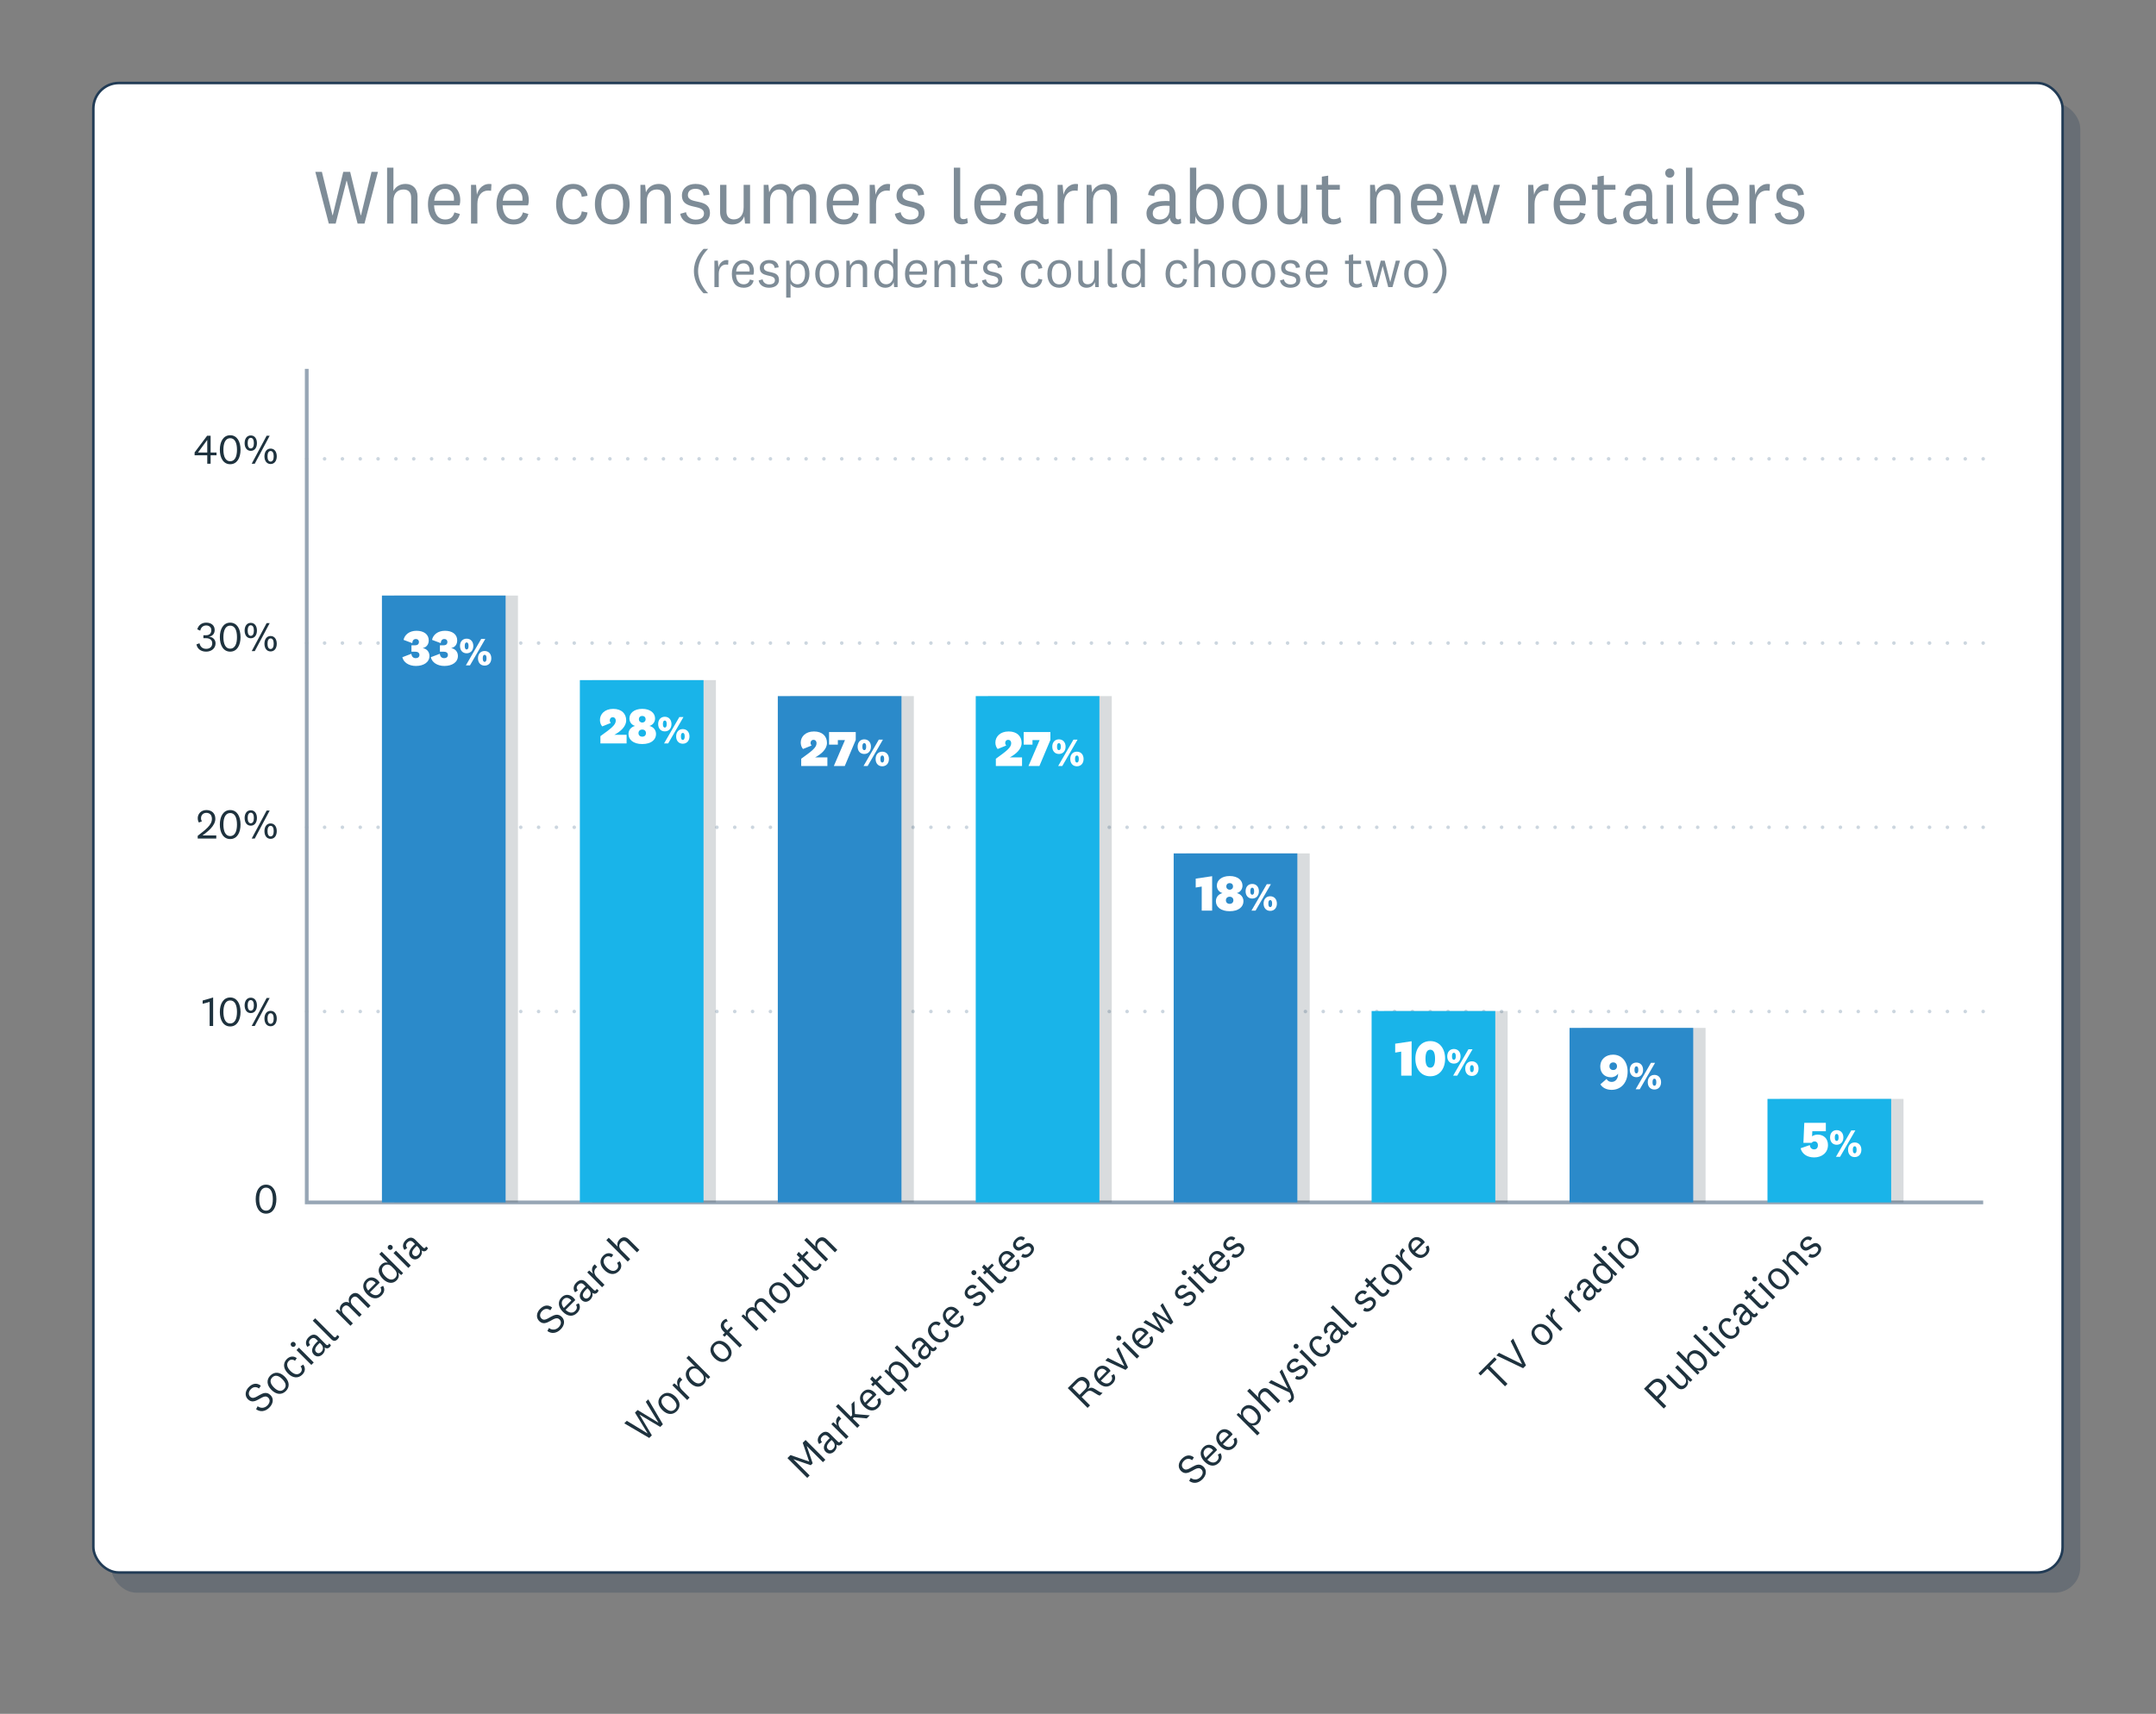 <?xml version="1.0" encoding="UTF-8"?>
<svg xmlns="http://www.w3.org/2000/svg" viewBox="0 0 854.741 679.627">
  <rect x="0" y="0" width="854.741" height="679.627" fill="#808080" stroke="none"/>
  <defs>
    <style>
      .cls-1, .cls-2, .cls-3, .cls-4 {
        stroke-miterlimit: 10;
      }

      .cls-1, .cls-2, .cls-4 {
        fill: none;
      }

      .cls-1, .cls-4 {
        stroke: #ccd6df;
        stroke-linecap: round;
        stroke-width: 1.412px;
      }

      .cls-5, .cls-3 {
        fill: #fff;
      }

      .cls-6 {
        fill: #7e8c97;
      }

      .cls-7 {
        fill: #1e323e;
      }

      .cls-8 {
        fill: #19b4e9;
      }

      .cls-9 {
        fill: #2b8aca;
      }

      .cls-2 {
        stroke: #97a6b5;
        stroke-width: 1.486px;
      }

      .cls-10 {
        fill: #213b55;
        mix-blend-mode: multiply;
        opacity: .25;
      }

      .cls-3 {
        stroke: #213b55;
      }

      .cls-11 {
        opacity: .17;
      }

      .cls-12 {
        isolation: isolate;
      }

      .cls-4 {
        stroke-dasharray: 0 0 0 7.07;
      }
    </style>
  </defs>
  <g class="cls-12">
    <g id="Layer_1" data-name="Layer 1">
      <rect class="cls-10" x="44.013" y="40.92" width="780.699" height="590.651" rx="10.088" ry="10.088"/>
      <rect class="cls-3" x="37.012" y="32.919" width="780.699" height="590.651" rx="10.088" ry="10.088"/>
      <g>
        <line class="cls-1" x1="121.608" y1="401.112" x2="121.608" y2="401.112"/>
        <line class="cls-4" x1="128.679" y1="401.112" x2="782.691" y2="401.112"/>
        <line class="cls-1" x1="786.226" y1="401.112" x2="786.226" y2="401.112"/>
      </g>
      <g>
        <line class="cls-1" x1="121.608" y1="328.059" x2="121.608" y2="328.059"/>
        <line class="cls-4" x1="128.679" y1="328.059" x2="782.691" y2="328.059"/>
        <line class="cls-1" x1="786.226" y1="328.059" x2="786.226" y2="328.059"/>
      </g>
      <g>
        <line class="cls-1" x1="121.608" y1="255.006" x2="121.608" y2="255.006"/>
        <line class="cls-4" x1="128.679" y1="255.006" x2="782.691" y2="255.006"/>
        <line class="cls-1" x1="786.226" y1="255.006" x2="786.226" y2="255.006"/>
      </g>
      <g>
        <line class="cls-1" x1="121.608" y1="181.952" x2="121.608" y2="181.952"/>
        <line class="cls-4" x1="128.679" y1="181.952" x2="782.691" y2="181.952"/>
        <line class="cls-1" x1="786.226" y1="181.952" x2="786.226" y2="181.952"/>
      </g>
      <g>
        <path class="cls-6" d="m138.821,68.146l4.176,17.224h.123l4.175-17.224h2.548l-5.342,20.509h-2.732l-4.298-16.977h-.092l-4.299,16.977h-2.731l-5.343-20.509h2.61l4.206,17.224h.092l4.175-17.224h2.732Z"/>
        <path class="cls-6" d="m155.978,75.73c.952-1.842,2.702-2.794,4.82-2.794,2.794,0,4.728,1.843,4.728,4.942v10.776h-2.518v-10.254c0-1.965-.951-3.255-3.009-3.255-2.18,0-4.021,1.26-4.021,4.606v8.903h-2.518v-22.166h2.518v9.241Z"/>
        <path class="cls-6" d="m180.136,84.234l2.18.613c-.706,2.978-3.069,4.176-5.802,4.176-4.206,0-6.847-2.793-6.847-7.982,0-5.004,2.702-8.104,6.847-8.104,3.837,0,5.955,2.794,5.955,6.447,0,.89-.153,1.657-.307,2.057h-10.069c.122,3.438,1.657,5.588,4.421,5.588,1.842,0,3.162-.86,3.622-2.794Zm-.184-4.636c.03-.276.03-.583.03-.798,0-2.149-1.228-3.93-3.53-3.93-2.456,0-3.961,1.75-4.299,4.728h7.799Z"/>
        <path class="cls-6" d="m194.686,75.668c-.276-.061-.799-.093-1.228-.093-2.425,0-4.206,1.965-4.206,5.312v7.767h-2.518v-15.351h1.996l.338,3.93c.613-2.732,2.916-4.728,5.771-4.205l-.153,2.64Z"/>
        <path class="cls-6" d="m207.302,84.234l2.18.613c-.706,2.978-3.07,4.176-5.803,4.176-4.206,0-6.846-2.793-6.846-7.982,0-5.004,2.701-8.104,6.846-8.104,3.838,0,5.956,2.794,5.956,6.447,0,.89-.153,1.657-.307,2.057h-10.07c.123,3.438,1.658,5.588,4.421,5.588,1.842,0,3.162-.86,3.623-2.794Zm-.185-4.636c.031-.276.031-.583.031-.798,0-2.149-1.228-3.93-3.531-3.93-2.456,0-3.96,1.75-4.298,4.728h7.798Z"/>
        <path class="cls-6" d="m227.314,72.936c3.132,0,5.311,1.903,5.618,4.697l-2.303.43c-.153-1.688-1.319-3.132-3.315-3.132-2.856,0-4.298,2.457-4.298,6.049s1.442,6.048,4.298,6.048c1.996,0,3.162-1.413,3.315-3.192l2.303.43c-.43,2.978-2.486,4.758-5.618,4.758-4.144,0-6.846-2.978-6.846-8.043,0-5.035,2.701-8.044,6.846-8.044Z"/>
        <path class="cls-6" d="m242.723,89.023c-4.083,0-6.877-2.886-6.877-8.043s2.794-8.044,6.877-8.044,6.877,2.886,6.877,8.044-2.794,8.043-6.877,8.043Zm0-14.122c-2.824,0-4.329,2.118-4.329,6.079s1.505,6.078,4.329,6.078,4.329-2.118,4.329-6.078-1.505-6.079-4.329-6.079Z"/>
        <path class="cls-6" d="m256.075,76.283c.859-2.119,2.732-3.347,5.157-3.347,2.794,0,4.729,1.843,4.729,4.942v10.776h-2.518v-10.254c0-1.965-.952-3.255-3.009-3.255-2.18,0-4.021,1.26-4.021,4.606v8.903h-2.518v-15.351h1.872l.308,2.978Z"/>
        <path class="cls-6" d="m271.975,84.142c.245,1.75,1.812,2.947,3.776,2.947,1.995,0,3.346-.799,3.346-2.426,0-4.053-8.749-1.074-8.749-7.123,0-2.885,2.302-4.604,5.372-4.604,3.347,0,5.25,1.474,5.557,4.268l-2.363.337c-.154-1.627-1.167-2.67-3.193-2.67-1.873,0-3.009.92-3.009,2.486,0,4.021,8.75.891,8.75,7.123,0,2.916-2.456,4.543-5.71,4.543-3.193,0-5.619-1.535-6.079-4.236l2.303-.644Z"/>
        <path class="cls-6" d="m295.059,85.738c-.737,2.211-2.518,3.285-4.852,3.285-2.517,0-4.728-1.565-4.728-4.912v-10.807h2.518v10.531c0,1.965,1.074,3.162,2.917,3.162,2.148,0,3.898-1.443,3.898-4.79v-8.903h2.548v15.351h-1.995l-.307-2.917Z"/>
        <path class="cls-6" d="m318.849,72.936c2.763,0,4.728,1.657,4.728,4.79v10.929h-2.518v-10.284c0-1.965-.829-3.225-2.978-3.225-1.904,0-3.653,1.29-3.653,4.574v8.935h-2.518v-10.284c0-1.965-.86-3.225-2.978-3.225-1.934,0-3.653,1.32-3.653,4.606v8.903h-2.518v-15.351h1.873l.307,2.978c.737-2.149,2.579-3.347,4.759-3.347s3.807,1.197,4.391,3.224c.859-1.996,2.548-3.224,4.759-3.224Z"/>
        <path class="cls-6" d="m338.186,84.234l2.18.613c-.706,2.978-3.07,4.176-5.803,4.176-4.206,0-6.846-2.793-6.846-7.982,0-5.004,2.701-8.104,6.846-8.104,3.838,0,5.956,2.794,5.956,6.447,0,.89-.153,1.657-.307,2.057h-10.07c.123,3.438,1.658,5.588,4.421,5.588,1.842,0,3.162-.86,3.623-2.794Zm-.185-4.636c.031-.276.031-.583.031-.798,0-2.149-1.228-3.93-3.531-3.93-2.456,0-3.96,1.75-4.298,4.728h7.798Z"/>
        <path class="cls-6" d="m352.735,75.668c-.276-.061-.798-.093-1.228-.093-2.426,0-4.206,1.965-4.206,5.312v7.767h-2.518v-15.351h1.995l.338,3.93c.614-2.732,2.917-4.728,5.771-4.205l-.153,2.64Z"/>
        <path class="cls-6" d="m357.062,84.142c.245,1.75,1.812,2.947,3.776,2.947,1.995,0,3.346-.799,3.346-2.426,0-4.053-8.749-1.074-8.749-7.123,0-2.885,2.302-4.604,5.372-4.604,3.347,0,5.25,1.474,5.557,4.268l-2.363.337c-.154-1.627-1.167-2.67-3.193-2.67-1.873,0-3.009.92-3.009,2.486,0,4.021,8.75.891,8.75,7.123,0,2.916-2.456,4.543-5.71,4.543-3.193,0-5.619-1.535-6.079-4.236l2.303-.644Z"/>
        <path class="cls-6" d="m383.706,88.41c-.583.338-1.504.553-2.333.553-1.934,0-3.224-.922-3.224-3.193v-19.28h2.518v19.004c0,.952.43,1.412,1.382,1.412.46,0,.951-.122,1.382-.43l.275,1.935Z"/>
        <path class="cls-6" d="m396.721,84.234l2.18.613c-.706,2.978-3.069,4.176-5.802,4.176-4.206,0-6.847-2.793-6.847-7.982,0-5.004,2.702-8.104,6.847-8.104,3.837,0,5.955,2.794,5.955,6.447,0,.89-.153,1.657-.307,2.057h-10.069c.122,3.438,1.657,5.588,4.421,5.588,1.842,0,3.162-.86,3.622-2.794Zm-.184-4.636c.03-.276.03-.583.03-.798,0-2.149-1.228-3.93-3.53-3.93-2.456,0-3.961,1.75-4.299,4.728h7.799Z"/>
        <path class="cls-6" d="m413.573,85.646c0,.982.431,1.352,1.137,1.352.337,0,.736-.154.951-.338l.153,1.873c-.398.275-1.136.43-1.688.43-1.166,0-1.995-.492-2.456-1.383-.184-.337-.307-.736-.398-1.197-.614,1.69-2.518,2.61-4.452,2.61-2.701,0-4.759-1.565-4.759-4.329,0-3.039,2.456-4.973,7.706-4.973.338,0,.891.029,1.443.06v-1.81c0-1.843-1.014-2.947-3.04-2.947-1.995,0-2.947,1.074-3.008,2.762l-2.456-.43c.337-2.854,2.671-4.39,5.618-4.39,3.224,0,5.249,1.505,5.249,4.728v7.982Zm-2.363-4.021c-.399-.031-.921-.061-1.443-.061-3.407,0-5.219.921-5.219,3.009,0,1.504,1.044,2.486,2.854,2.486,1.904,0,3.808-1.197,3.808-4.144v-1.289Z"/>
        <path class="cls-6" d="m427.232,75.668c-.276-.061-.798-.093-1.228-.093-2.426,0-4.206,1.965-4.206,5.312v7.767h-2.518v-15.351h1.995l.338,3.93c.614-2.732,2.917-4.728,5.771-4.205l-.153,2.64Z"/>
        <path class="cls-6" d="m432.971,76.283c.859-2.119,2.732-3.347,5.157-3.347,2.794,0,4.729,1.843,4.729,4.942v10.776h-2.518v-10.254c0-1.965-.952-3.255-3.009-3.255-2.18,0-4.021,1.26-4.021,4.606v8.903h-2.518v-15.351h1.872l.308,2.978Z"/>
        <path class="cls-6" d="m466.031,85.646c0,.982.431,1.352,1.137,1.352.337,0,.736-.154.951-.338l.153,1.873c-.398.275-1.136.43-1.688.43-1.166,0-1.995-.492-2.456-1.383-.184-.337-.307-.736-.398-1.197-.614,1.69-2.518,2.61-4.452,2.61-2.701,0-4.759-1.565-4.759-4.329,0-3.039,2.456-4.973,7.706-4.973.338,0,.891.029,1.443.06v-1.81c0-1.843-1.014-2.947-3.04-2.947-1.995,0-2.947,1.074-3.008,2.762l-2.456-.43c.337-2.854,2.671-4.39,5.618-4.39,3.224,0,5.249,1.505,5.249,4.728v7.982Zm-2.363-4.021c-.399-.031-.921-.061-1.443-.061-3.407,0-5.219.921-5.219,3.009,0,1.504,1.044,2.486,2.854,2.486,1.904,0,3.808-1.197,3.808-4.144v-1.289Z"/>
        <path class="cls-6" d="m474.257,75.822c.583-1.75,2.456-2.886,4.513-2.886,4.359,0,6.447,3.47,6.447,8.044s-2.487,8.043-6.601,8.043c-2.272,0-4.144-1.197-4.636-3.285l-.246,2.917h-1.995v-22.166h2.518v9.333Zm0,6.386c0,3.53,2.057,4.82,3.991,4.82,2.548,0,4.421-1.965,4.421-6.048s-1.658-6.018-4.421-6.018c-1.935,0-3.991,1.474-3.991,4.973v2.272Z"/>
        <path class="cls-6" d="m495.436,89.023c-4.083,0-6.877-2.886-6.877-8.043s2.794-8.044,6.877-8.044,6.877,2.886,6.877,8.044-2.794,8.043-6.877,8.043Zm0-14.122c-2.824,0-4.329,2.118-4.329,6.079s1.505,6.078,4.329,6.078,4.329-2.118,4.329-6.078-1.505-6.079-4.329-6.079Z"/>
        <path class="cls-6" d="m516.034,85.738c-.737,2.211-2.518,3.285-4.852,3.285-2.517,0-4.728-1.565-4.728-4.912v-10.807h2.518v10.531c0,1.965,1.074,3.162,2.917,3.162,2.148,0,3.898-1.443,3.898-4.79v-8.903h2.548v15.351h-1.995l-.307-2.917Z"/>
        <path class="cls-6" d="m531.78,88.102c-.891.553-2.088.921-3.162.921-2.856,0-4.574-1.381-4.574-4.236v-9.548h-2.211v-1.935h2.211v-3.254l2.518-.399v3.653h4.604v1.935h-4.604v9.302c0,1.69.921,2.364,2.24,2.364,1.014,0,1.658-.245,2.518-.798l.461,1.995Z"/>
        <path class="cls-6" d="m545.346,76.283c.859-2.119,2.732-3.347,5.158-3.347,2.793,0,4.728,1.843,4.728,4.942v10.776h-2.518v-10.254c0-1.965-.951-3.255-3.009-3.255-2.18,0-4.021,1.26-4.021,4.606v8.903h-2.518v-15.351h1.873l.307,2.978Z"/>
        <path class="cls-6" d="m569.842,84.234l2.18.613c-.706,2.978-3.07,4.176-5.803,4.176-4.206,0-6.846-2.793-6.846-7.982,0-5.004,2.701-8.104,6.846-8.104,3.838,0,5.956,2.794,5.956,6.447,0,.89-.153,1.657-.307,2.057h-10.07c.123,3.438,1.658,5.588,4.421,5.588,1.843,0,3.162-.86,3.623-2.794Zm-.185-4.636c.031-.276.031-.583.031-.798,0-2.149-1.228-3.93-3.531-3.93-2.456,0-3.96,1.75-4.298,4.728h7.798Z"/>
        <path class="cls-6" d="m585.773,73.304l3.192,12.342h.061l3.192-12.342h2.426l-4.359,15.351h-2.456l-3.193-12.097h-.061l-3.192,12.097h-2.456l-4.359-15.351h2.486l3.193,12.342h.061l3.192-12.342h2.272Z"/>
        <path class="cls-6" d="m613.798,75.668c-.276-.061-.799-.093-1.228-.093-2.425,0-4.206,1.965-4.206,5.312v7.767h-2.518v-15.351h1.996l.338,3.93c.613-2.732,2.916-4.728,5.771-4.205l-.153,2.64Z"/>
        <path class="cls-6" d="m626.414,84.234l2.18.613c-.706,2.978-3.07,4.176-5.803,4.176-4.206,0-6.846-2.793-6.846-7.982,0-5.004,2.701-8.104,6.846-8.104,3.838,0,5.956,2.794,5.956,6.447,0,.89-.153,1.657-.307,2.057h-10.07c.123,3.438,1.658,5.588,4.421,5.588,1.843,0,3.162-.86,3.623-2.794Zm-.185-4.636c.031-.276.031-.583.031-.798,0-2.149-1.228-3.93-3.531-3.93-2.456,0-3.96,1.75-4.298,4.728h7.798Z"/>
        <path class="cls-6" d="m641.055,88.102c-.891.553-2.088.921-3.162.921-2.856,0-4.574-1.381-4.574-4.236v-9.548h-2.211v-1.935h2.211v-3.254l2.518-.399v3.653h4.604v1.935h-4.604v9.302c0,1.69.921,2.364,2.241,2.364,1.013,0,1.657-.245,2.518-.798l.46,1.995Z"/>
        <path class="cls-6" d="m655.022,85.646c0,.982.43,1.352,1.136,1.352.338,0,.736-.154.951-.338l.154,1.873c-.399.275-1.137.43-1.69.43-1.166,0-1.995-.492-2.455-1.383-.185-.337-.308-.736-.399-1.197-.614,1.69-2.518,2.61-4.452,2.61-2.701,0-4.758-1.565-4.758-4.329,0-3.039,2.456-4.973,7.705-4.973.338,0,.891.029,1.443.06v-1.81c0-1.843-1.014-2.947-3.039-2.947-1.996,0-2.947,1.074-3.009,2.762l-2.456-.43c.338-2.854,2.671-4.39,5.618-4.39,3.224,0,5.25,1.505,5.25,4.728v7.982Zm-2.364-4.021c-.399-.031-.921-.061-1.443-.061-3.407,0-5.219.921-5.219,3.009,0,1.504,1.044,2.486,2.856,2.486,1.903,0,3.807-1.197,3.807-4.144v-1.289Z"/>
        <path class="cls-6" d="m661.987,70.48c-1.043,0-1.81-.799-1.81-1.842,0-1.044.768-1.842,1.81-1.842,1.044,0,1.812.798,1.812,1.842,0,1.043-.768,1.842-1.812,1.842Zm1.259,2.824v15.351h-2.518v-15.351h2.518Z"/>
        <path class="cls-6" d="m673.96,88.41c-.583.338-1.504.553-2.333.553-1.935,0-3.224-.922-3.224-3.193v-19.28h2.518v19.004c0,.952.43,1.412,1.382,1.412.46,0,.951-.122,1.381-.43l.276,1.935Z"/>
        <path class="cls-6" d="m686.975,84.234l2.18.613c-.706,2.978-3.07,4.176-5.803,4.176-4.206,0-6.846-2.793-6.846-7.982,0-5.004,2.701-8.104,6.846-8.104,3.838,0,5.956,2.794,5.956,6.447,0,.89-.153,1.657-.307,2.057h-10.07c.123,3.438,1.658,5.588,4.421,5.588,1.843,0,3.162-.86,3.623-2.794Zm-.185-4.636c.031-.276.031-.583.031-.798,0-2.149-1.228-3.93-3.531-3.93-2.456,0-3.96,1.75-4.298,4.728h7.798Z"/>
        <path class="cls-6" d="m701.524,75.668c-.276-.061-.799-.093-1.228-.093-2.425,0-4.206,1.965-4.206,5.312v7.767h-2.518v-15.351h1.996l.338,3.93c.613-2.732,2.916-4.728,5.771-4.205l-.153,2.64Z"/>
        <path class="cls-6" d="m705.85,84.142c.246,1.75,1.812,2.947,3.776,2.947,1.996,0,3.347-.799,3.347-2.426,0-4.053-8.75-1.074-8.75-7.123,0-2.885,2.303-4.604,5.373-4.604,3.347,0,5.25,1.474,5.557,4.268l-2.364.337c-.153-1.627-1.166-2.67-3.192-2.67-1.873,0-3.009.92-3.009,2.486,0,4.021,8.75.891,8.75,7.123,0,2.916-2.456,4.543-5.711,4.543-3.192,0-5.618-1.535-6.078-4.236l2.302-.644Z"/>
        <path class="cls-6" d="m278.923,98.696h1.826c-1.7,1.7-3.989,4.724-3.989,8.798s2.289,7.096,3.989,8.797h-1.826c-1.344-1.344-3.821-4.367-3.821-8.797s2.478-7.454,3.821-8.798Z"/>
        <path class="cls-6" d="m288.667,104.974c-.189-.043-.546-.064-.84-.064-1.658,0-2.876,1.344-2.876,3.632v5.312h-1.722v-10.498h1.364l.231,2.688c.42-1.869,1.994-3.233,3.947-2.877l-.105,1.807Z"/>
        <path class="cls-6" d="m297.298,110.831l1.491.42c-.483,2.037-2.1,2.856-3.969,2.856-2.876,0-4.682-1.91-4.682-5.459,0-3.422,1.848-5.543,4.682-5.543,2.625,0,4.073,1.91,4.073,4.409,0,.608-.104,1.134-.21,1.407h-6.887c.084,2.352,1.134,3.82,3.023,3.82,1.26,0,2.163-.588,2.478-1.91Zm-.126-3.17c.021-.19.021-.399.021-.547,0-1.469-.84-2.688-2.415-2.688-1.68,0-2.708,1.197-2.939,3.234h5.333Z"/>
        <path class="cls-6" d="m302.339,110.769c.168,1.196,1.239,2.016,2.583,2.016,1.364,0,2.288-.547,2.288-1.659,0-2.772-5.983-.735-5.983-4.871,0-1.974,1.574-3.149,3.674-3.149,2.289,0,3.591,1.008,3.801,2.918l-1.617.231c-.104-1.112-.798-1.827-2.184-1.827-1.28,0-2.058.631-2.058,1.701,0,2.75,5.984.609,5.984,4.871,0,1.994-1.68,3.107-3.905,3.107-2.184,0-3.843-1.05-4.157-2.897l1.574-.44Z"/>
        <path class="cls-6" d="m313.175,105.373c.356-1.154,1.658-2.268,3.317-2.268,2.981,0,4.409,2.373,4.409,5.501s-1.701,5.501-4.515,5.501c-1.554,0-2.603-.777-2.981-1.658v5.564h-1.722v-14.655h1.281l.21,2.016Zm.231,4.367c0,2.121,1.407,3.002,2.729,3.002,1.743,0,3.023-1.344,3.023-4.136s-1.134-4.115-3.023-4.115c-1.322,0-2.729,1.008-2.729,3.38v1.869Z"/>
        <path class="cls-6" d="m327.894,114.107c-2.792,0-4.703-1.974-4.703-5.501s1.911-5.501,4.703-5.501,4.703,1.974,4.703,5.501-1.91,5.501-4.703,5.501Zm0-9.658c-1.932,0-2.96,1.449-2.96,4.157s1.028,4.157,2.96,4.157,2.961-1.449,2.961-4.157-1.029-4.157-2.961-4.157Z"/>
        <path class="cls-6" d="m337.03,105.394c.588-1.449,1.868-2.289,3.527-2.289,1.91,0,3.233,1.26,3.233,3.381v7.369h-1.722v-7.013c0-1.344-.651-2.226-2.058-2.226-1.491,0-2.751.861-2.751,3.149v6.089h-1.722v-10.498h1.281l.21,2.037Z"/>
        <path class="cls-6" d="m354.291,111.861c-.525,1.596-1.89,2.246-3.381,2.246-2.288,0-4.283-1.742-4.283-5.333,0-3.569,1.701-5.669,4.451-5.669,1.68,0,2.688.84,3.045,1.68v-6.089h1.722v15.159h-1.365l-.189-1.994Zm-.168-4.431c0-2.12-1.554-2.96-2.772-2.96-1.68,0-2.981,1.28-2.981,4.283,0,2.603,1.134,3.968,2.96,3.968,1.344,0,2.793-.924,2.793-3.339v-1.952Z"/>
        <path class="cls-6" d="m365.945,110.831l1.491.42c-.483,2.037-2.1,2.856-3.969,2.856-2.876,0-4.682-1.91-4.682-5.459,0-3.422,1.848-5.543,4.682-5.543,2.625,0,4.073,1.91,4.073,4.409,0,.608-.104,1.134-.21,1.407h-6.887c.084,2.352,1.134,3.82,3.023,3.82,1.26,0,2.163-.588,2.478-1.91Zm-.126-3.17c.021-.19.021-.399.021-.547,0-1.469-.84-2.688-2.415-2.688-1.68,0-2.708,1.197-2.939,3.234h5.333Z"/>
        <path class="cls-6" d="m371.952,105.394c.588-1.449,1.869-2.289,3.527-2.289,1.911,0,3.233,1.26,3.233,3.381v7.369h-1.722v-7.013c0-1.344-.65-2.226-2.058-2.226-1.49,0-2.75.861-2.75,3.149v6.089h-1.722v-10.498h1.28l.21,2.037Z"/>
        <path class="cls-6" d="m387.806,113.477c-.609.378-1.428.63-2.163.63-1.952,0-3.128-.945-3.128-2.897v-6.53h-1.512v-1.322h1.512v-2.226l1.722-.273v2.498h3.149v1.322h-3.149v6.362c0,1.155.63,1.616,1.532,1.616.693,0,1.134-.168,1.722-.545l.315,1.364Z"/>
        <path class="cls-6" d="m390.873,110.769c.168,1.196,1.239,2.016,2.583,2.016,1.364,0,2.288-.547,2.288-1.659,0-2.772-5.983-.735-5.983-4.871,0-1.974,1.574-3.149,3.674-3.149,2.289,0,3.591,1.008,3.801,2.918l-1.617.231c-.104-1.112-.798-1.827-2.184-1.827-1.28,0-2.058.631-2.058,1.701,0,2.75,5.984.609,5.984,4.871,0,1.994-1.68,3.107-3.905,3.107-2.184,0-3.843-1.05-4.157-2.897l1.574-.44Z"/>
        <path class="cls-6" d="m409.394,103.105c2.142,0,3.632,1.302,3.842,3.213l-1.574.293c-.105-1.154-.903-2.141-2.268-2.141-1.953,0-2.939,1.68-2.939,4.136s.986,4.136,2.939,4.136c1.364,0,2.162-.965,2.268-2.184l1.574.295c-.294,2.036-1.7,3.254-3.842,3.254-2.835,0-4.683-2.037-4.683-5.501,0-3.443,1.848-5.501,4.683-5.501Z"/>
        <path class="cls-6" d="m419.936,114.107c-2.793,0-4.703-1.974-4.703-5.501s1.91-5.501,4.703-5.501,4.703,1.974,4.703,5.501-1.911,5.501-4.703,5.501Zm0-9.658c-1.932,0-2.961,1.449-2.961,4.157s1.029,4.157,2.961,4.157,2.96-1.449,2.96-4.157-1.028-4.157-2.96-4.157Z"/>
        <path class="cls-6" d="m434.026,111.861c-.504,1.512-1.722,2.246-3.317,2.246-1.722,0-3.233-1.07-3.233-3.359v-7.391h1.722v7.201c0,1.344.735,2.163,1.995,2.163,1.47,0,2.666-.987,2.666-3.275v-6.089h1.743v10.498h-1.365l-.21-1.994Z"/>
        <path class="cls-6" d="m442.93,113.687c-.398.231-1.028.378-1.596.378-1.322,0-2.204-.63-2.204-2.184v-13.185h1.722v12.997c0,.65.294.965.944.965.315,0,.651-.084.945-.293l.189,1.322Z"/>
        <path class="cls-6" d="m452.338,111.861c-.524,1.596-1.89,2.246-3.38,2.246-2.289,0-4.283-1.742-4.283-5.333,0-3.569,1.7-5.669,4.451-5.669,1.68,0,2.688.84,3.044,1.68v-6.089h1.722v15.159h-1.364l-.19-1.994Zm-.168-4.431c0-2.12-1.554-2.96-2.772-2.96-1.68,0-2.981,1.28-2.981,4.283,0,2.603,1.134,3.968,2.961,3.968,1.344,0,2.792-.924,2.792-3.339v-1.952Z"/>
        <path class="cls-6" d="m466.765,103.105c2.142,0,3.633,1.302,3.843,3.213l-1.575.293c-.104-1.154-.902-2.141-2.268-2.141-1.952,0-2.939,1.68-2.939,4.136s.987,4.136,2.939,4.136c1.365,0,2.163-.965,2.268-2.184l1.575.295c-.294,2.036-1.701,3.254-3.843,3.254-2.834,0-4.682-2.037-4.682-5.501,0-3.443,1.848-5.501,4.682-5.501Z"/>
        <path class="cls-6" d="m475.082,105.015c.65-1.26,1.848-1.91,3.296-1.91,1.911,0,3.233,1.26,3.233,3.381v7.369h-1.722v-7.013c0-1.344-.65-2.226-2.058-2.226-1.49,0-2.75.861-2.75,3.149v6.089h-1.722v-15.159h1.722v6.319Z"/>
        <path class="cls-6" d="m489.151,114.107c-2.792,0-4.703-1.974-4.703-5.501s1.911-5.501,4.703-5.501,4.703,1.974,4.703,5.501-1.91,5.501-4.703,5.501Zm0-9.658c-1.932,0-2.96,1.449-2.96,4.157s1.028,4.157,2.96,4.157,2.961-1.449,2.961-4.157-1.029-4.157-2.961-4.157Z"/>
        <path class="cls-6" d="m500.847,114.107c-2.792,0-4.703-1.974-4.703-5.501s1.911-5.501,4.703-5.501,4.703,1.974,4.703,5.501-1.91,5.501-4.703,5.501Zm0-9.658c-1.932,0-2.96,1.449-2.96,4.157s1.028,4.157,2.96,4.157,2.961-1.449,2.961-4.157-1.029-4.157-2.961-4.157Z"/>
        <path class="cls-6" d="m509.017,110.769c.168,1.196,1.238,2.016,2.582,2.016,1.365,0,2.289-.547,2.289-1.659,0-2.772-5.984-.735-5.984-4.871,0-1.974,1.575-3.149,3.675-3.149,2.288,0,3.59,1.008,3.8,2.918l-1.616.231c-.105-1.112-.798-1.827-2.184-1.827-1.281,0-2.058.631-2.058,1.701,0,2.75,5.983.609,5.983,4.871,0,1.994-1.68,3.107-3.905,3.107-2.184,0-3.842-1.05-4.157-2.897l1.575-.44Z"/>
        <path class="cls-6" d="m524.765,110.831l1.491.42c-.483,2.037-2.1,2.856-3.969,2.856-2.876,0-4.682-1.91-4.682-5.459,0-3.422,1.848-5.543,4.682-5.543,2.625,0,4.073,1.91,4.073,4.409,0,.608-.104,1.134-.21,1.407h-6.887c.084,2.352,1.134,3.82,3.023,3.82,1.26,0,2.163-.588,2.478-1.91Zm-.126-3.17c.021-.19.021-.399.021-.547,0-1.469-.84-2.688-2.415-2.688-1.68,0-2.708,1.197-2.939,3.234h5.333Z"/>
        <path class="cls-6" d="m540.033,113.477c-.609.378-1.428.63-2.163.63-1.952,0-3.128-.945-3.128-2.897v-6.53h-1.512v-1.322h1.512v-2.226l1.722-.273v2.498h3.149v1.322h-3.149v6.362c0,1.155.63,1.616,1.532,1.616.693,0,1.134-.168,1.722-.545l.315,1.364Z"/>
        <path class="cls-6" d="m548.958,103.357l2.184,8.44h.042l2.184-8.44h1.658l-2.981,10.498h-1.68l-2.184-8.273h-.043l-2.184,8.273h-1.68l-2.981-10.498h1.701l2.184,8.44h.042l2.184-8.44h1.554Z"/>
        <path class="cls-6" d="m561.39,114.107c-2.793,0-4.703-1.974-4.703-5.501s1.91-5.501,4.703-5.501,4.703,1.974,4.703,5.501-1.91,5.501-4.703,5.501Zm0-9.658c-1.932,0-2.961,1.449-2.961,4.157s1.029,4.157,2.961,4.157,2.961-1.449,2.961-4.157-1.029-4.157-2.961-4.157Z"/>
        <path class="cls-6" d="m573.465,107.494c0,4.43-2.477,7.453-3.82,8.797h-1.827c1.7-1.701,3.989-4.725,3.989-8.797s-2.289-7.098-3.989-8.798h1.827c1.344,1.344,3.82,4.367,3.82,8.798Z"/>
      </g>
      <g>
        <path class="cls-7" d="m83.115,406.847v-9.555l-2.775.765v-1.296l4.154-1.214v11.3h-1.379Z"/>
        <path class="cls-7" d="m95.364,401.297c0,3.207-1.38,5.749-4.104,5.749s-4.104-2.542-4.104-5.749,1.379-5.75,4.104-5.75,4.104,2.543,4.104,5.75Zm-1.413,0c0-2.659-.815-4.57-2.691-4.57-1.878,0-2.692,1.911-2.692,4.57s.815,4.569,2.692,4.569c1.877,0,2.691-1.911,2.691-4.569Z"/>
        <path class="cls-7" d="m101.863,398.688c0,1.745-.881,3.058-2.442,3.058s-2.442-1.312-2.442-3.058c0-1.744.881-3.058,2.442-3.058s2.442,1.313,2.442,3.058Zm-3.672,0c0,1.23.382,2.094,1.23,2.094s1.23-.864,1.23-2.094-.382-2.094-1.23-2.094-1.23.864-1.23,2.094Zm7.511-2.94h1.213l-5.916,11.1h-1.213l5.916-11.1Zm4.021,8.158c0,1.745-.881,3.058-2.443,3.058-1.562,0-2.442-1.312-2.442-3.058,0-1.744.881-3.058,2.442-3.058,1.562,0,2.443,1.313,2.443,3.058Zm-3.673,0c0,1.23.383,2.094,1.23,2.094.848,0,1.23-.864,1.23-2.094s-.383-2.094-1.23-2.094c-.847,0-1.23.864-1.23,2.094Z"/>
      </g>
      <g>
        <path class="cls-7" d="m85.74,332.529h-7.361v-1.08c3.024-2.393,5.633-4.204,5.633-6.713,0-1.529-.848-2.394-2.21-2.394-1.279,0-2.11.914-2.11,2.144,0,.516.149.881.349,1.214l-1.18.481c-.299-.465-.465-1.014-.465-1.778,0-1.528,1.213-3.174,3.423-3.174,2.061,0,3.556,1.23,3.556,3.474,0,2.824-3.141,5.185-5.118,6.597h5.484v1.23Z"/>
        <path class="cls-7" d="m95.363,326.979c0,3.207-1.38,5.749-4.104,5.749s-4.104-2.542-4.104-5.749,1.379-5.75,4.104-5.75,4.104,2.543,4.104,5.75Zm-1.413,0c0-2.659-.815-4.57-2.691-4.57-1.878,0-2.692,1.911-2.692,4.57s.815,4.569,2.692,4.569c1.877,0,2.691-1.911,2.691-4.569Z"/>
        <path class="cls-7" d="m101.862,324.37c0,1.745-.881,3.058-2.442,3.058s-2.442-1.312-2.442-3.058c0-1.744.881-3.058,2.442-3.058s2.442,1.313,2.442,3.058Zm-3.672,0c0,1.23.382,2.094,1.23,2.094s1.23-.864,1.23-2.094-.382-2.094-1.23-2.094-1.23.864-1.23,2.094Zm7.511-2.94h1.213l-5.916,11.1h-1.213l5.916-11.1Zm4.021,8.158c0,1.745-.881,3.058-2.443,3.058-1.562,0-2.442-1.312-2.442-3.058,0-1.744.881-3.058,2.442-3.058,1.562,0,2.443,1.313,2.443,3.058Zm-3.673,0c0,1.23.383,2.094,1.23,2.094.848,0,1.23-.864,1.23-2.094s-.383-2.094-1.23-2.094c-.847,0-1.23.864-1.23,2.094Z"/>
      </g>
      <g>
        <path class="cls-7" d="m82.882,252.494c1.546.1,2.576,1.213,2.576,2.608,0,2.061-1.695,3.307-3.739,3.307-2.227,0-3.606-1.296-3.822-2.892l1.197-.432c.282,1.362,1.18,2.21,2.642,2.21,1.362,0,2.409-.748,2.409-2.193,0-1.312-.981-2.027-2.409-2.027h-1.097v-1.163h1.014c1.478,0,2.127-.815,2.127-2.077,0-1.063-.864-1.812-2.027-1.812-1.23,0-2.094.781-2.376,2.061l-1.163-.515c.415-1.562,1.661-2.659,3.539-2.659,2.061,0,3.356,1.13,3.356,2.925,0,1.445-.864,2.426-2.227,2.626v.033Z"/>
        <path class="cls-7" d="m95.364,252.661c0,3.207-1.38,5.749-4.104,5.749s-4.104-2.542-4.104-5.749,1.379-5.75,4.104-5.75,4.104,2.543,4.104,5.75Zm-1.413,0c0-2.659-.815-4.57-2.691-4.57-1.878,0-2.692,1.911-2.692,4.57s.815,4.569,2.692,4.569c1.877,0,2.691-1.911,2.691-4.569Z"/>
        <path class="cls-7" d="m101.863,250.051c0,1.745-.881,3.058-2.442,3.058s-2.442-1.312-2.442-3.058c0-1.744.881-3.058,2.442-3.058s2.442,1.313,2.442,3.058Zm-3.672,0c0,1.23.382,2.094,1.23,2.094s1.23-.864,1.23-2.094-.382-2.094-1.23-2.094-1.23.864-1.23,2.094Zm7.511-2.94h1.213l-5.916,11.1h-1.213l5.916-11.1Zm4.021,8.158c0,1.745-.881,3.058-2.443,3.058-1.562,0-2.442-1.312-2.442-3.058,0-1.744.881-3.058,2.442-3.058,1.562,0,2.443,1.313,2.443,3.058Zm-3.673,0c0,1.23.383,2.094,1.23,2.094.848,0,1.23-.864,1.23-2.094s-.383-2.094-1.23-2.094c-.847,0-1.23.864-1.23,2.094Z"/>
      </g>
      <g>
        <path class="cls-7" d="m82.167,180.535h-5.019v-1.13l4.969-6.613h1.379v6.663h2.344v1.08h-2.344v3.356h-1.329v-3.356Zm-3.639-1.147v.066h3.639v-4.919h-.066l-3.572,4.853Z"/>
        <path class="cls-7" d="m95.364,178.341c0,3.207-1.38,5.749-4.104,5.749s-4.104-2.542-4.104-5.749,1.379-5.75,4.104-5.75,4.104,2.543,4.104,5.75Zm-1.413,0c0-2.659-.815-4.57-2.691-4.57-1.878,0-2.692,1.911-2.692,4.57s.815,4.569,2.692,4.569c1.877,0,2.691-1.911,2.691-4.569Z"/>
        <path class="cls-7" d="m101.863,175.732c0,1.745-.881,3.058-2.442,3.058s-2.442-1.312-2.442-3.058c0-1.744.881-3.058,2.442-3.058s2.442,1.313,2.442,3.058Zm-3.672,0c0,1.23.382,2.094,1.23,2.094s1.23-.864,1.23-2.094-.382-2.094-1.23-2.094-1.23.864-1.23,2.094Zm7.511-2.94h1.213l-5.916,11.1h-1.213l5.916-11.1Zm4.021,8.158c0,1.745-.881,3.058-2.443,3.058-1.562,0-2.442-1.312-2.442-3.058,0-1.744.881-3.058,2.442-3.058,1.562,0,2.443,1.313,2.443,3.058Zm-3.673,0c0,1.23.383,2.094,1.23,2.094.848,0,1.23-.864,1.23-2.094s-.383-2.094-1.23-2.094c-.847,0-1.23.864-1.23,2.094Z"/>
      </g>
      <path class="cls-7" d="m109.575,475.524c0,3.207-1.38,5.749-4.104,5.749s-4.104-2.542-4.104-5.749,1.379-5.75,4.104-5.75,4.104,2.543,4.104,5.75Zm-1.413,0c0-2.659-.815-4.57-2.691-4.57-1.878,0-2.692,1.911-2.692,4.57s.815,4.569,2.692,4.569c1.877,0,2.691-1.911,2.691-4.569Z"/>
      <polyline class="cls-2" points="786.226 476.817 121.608 476.817 121.608 146.269"/>
      <g>
        <path class="cls-7" d="m101.524,558.83l.622-1.187c1.257.952,2.773.775,3.831-.282.951-.951,1.292-2.185.363-3.113-2.056-2.056-5.17,3.525-8.072.623-1.338-1.34-1.08-3.361.377-4.818,1.433-1.433,3.113-1.844,4.759-.552l-.718,1.116c-1.01-.799-2.256-.729-3.219.234-.999.999-1.105,2.21-.294,3.021,2.057,2.057,5.1-3.596,8.084-.611,1.422,1.422,1.011,3.431-.47,4.911-1.61,1.61-3.619,1.881-5.264.658Z"/>
        <path class="cls-7" d="m113.334,551.625c-1.562,1.562-3.736,1.527-5.71-.446s-2.009-4.147-.446-5.71,3.735-1.528,5.71.446,2.009,4.147.446,5.71Zm-5.404-5.404c-1.081,1.081-.847,2.468.669,3.983s2.902,1.75,3.983.669.847-2.468-.669-3.983-2.902-1.75-3.983-.669Z"/>
        <path class="cls-7" d="m113.712,538.935c1.199-1.199,2.762-1.305,3.947-.353l-.716,1.046c-.705-.588-1.704-.692-2.468.071-1.093,1.093-.705,2.584.67,3.959s2.866,1.763,3.959.67c.764-.764.67-1.752.048-2.491l1.045-.717c.976,1.304.87,2.772-.329,3.972-1.586,1.586-3.76,1.48-5.698-.458-1.927-1.927-2.044-4.112-.458-5.698Z"/>
        <path class="cls-7" d="m116.944,533.822c-.399.399-.998.387-1.398-.012-.398-.4-.411-.999-.012-1.398.4-.4.999-.388,1.398.012s.412.998.012,1.398Zm1.563.599l5.875,5.875-.964.964-5.875-5.875.964-.964Z"/>
        <path class="cls-7" d="m129.223,533.15c.377.377.682.353.952.083.129-.129.224-.341.235-.493l.775.658c-.047.258-.271.599-.482.81-.446.446-.951.576-1.469.41-.199-.059-.398-.164-.609-.305.41.881.034,1.962-.706,2.702-1.034,1.034-2.421,1.222-3.478.165-1.164-1.164-.965-2.844,1.045-4.854.129-.129.352-.329.576-.529l-.693-.691c-.705-.705-1.516-.74-2.291.035-.764.764-.717,1.539-.095,2.208l-1.105.776c-.963-1.223-.657-2.702.471-3.83,1.234-1.234,2.585-1.435,3.818-.201l3.055,3.055Zm-2.443-.635c-.165.142-.377.33-.576.529-1.305,1.305-1.645,2.352-.846,3.15.576.574,1.352.551,2.045-.143.729-.729.998-1.914-.129-3.043l-.494-.494Z"/>
        <path class="cls-7" d="m134.502,529.989c-.095.352-.365.787-.683,1.105-.74.74-1.586.881-2.455.012l-7.379-7.379.964-.964,7.272,7.272c.365.365.705.377,1.069.013.177-.177.317-.411.364-.692l.847.634Z"/>
        <path class="cls-7" d="m139.074,513.573c1.058-1.058,2.443-1.176,3.642.022l4.184,4.184-.964.964-3.937-3.937c-.752-.752-1.551-.916-2.373-.094-.729.729-.905,1.892.352,3.148l3.42,3.42-.963.963-3.937-3.937c-.752-.752-1.562-.904-2.373-.094-.74.74-.894,1.903.363,3.16l3.408,3.408-.964.964-5.875-5.875.717-.717,1.258,1.022c-.541-1.103-.294-2.267.541-3.102.834-.834,1.914-.998,2.913-.446-.435-1.093-.258-2.209.588-3.055Z"/>
        <path class="cls-7" d="m150.802,510.491l1.069-.599c.87,1.409.423,2.772-.623,3.818-1.609,1.609-3.688,1.552-5.675-.435-1.915-1.915-2.067-4.136-.481-5.722,1.469-1.469,3.348-1.211,4.746.188.342.34.576.693.67.904l-3.853,3.853c1.363,1.27,2.773,1.504,3.83.447.705-.705.882-1.54.317-2.456Zm-1.845-1.704c-.094-.117-.211-.234-.293-.316-.822-.822-1.974-1.034-2.856-.152-.94.94-.847,2.185.164,3.453l2.984-2.984Z"/>
        <path class="cls-7" d="m157.831,504.615c.599,1.187.199,2.314-.635,3.148-1.281,1.281-3.372,1.423-5.382-.587-1.997-1.997-2.22-4.124-.681-5.663.94-.94,1.974-1.034,2.644-.765l-3.407-3.407.963-.963,8.484,8.482-.765.765-1.222-1.011Zm-2.573-2.386c-1.187-1.187-2.526-.786-3.208-.104-.94.94-.951,2.385.729,4.064,1.457,1.457,2.856,1.586,3.877.565.752-.752,1.046-2.081-.305-3.432l-1.093-1.093Z"/>
        <path class="cls-7" d="m155.412,495.354c-.399.399-.999.388-1.398-.012s-.411-.999-.012-1.398.999-.388,1.398.012.411.999.012,1.398Zm1.563.599l5.875,5.875-.964.964-5.875-5.875.964-.964Z"/>
        <path class="cls-7" d="m167.691,494.682c.377.377.682.353.952.083.129-.129.223-.34.235-.493l.775.658c-.048.259-.271.599-.482.81-.446.446-.951.576-1.469.41-.2-.058-.399-.163-.61-.304.41.881.035,1.961-.705,2.701-1.034,1.034-2.421,1.222-3.478.165-1.164-1.164-.965-2.844,1.045-4.854.129-.129.352-.329.575-.528l-.692-.692c-.705-.705-1.516-.74-2.291.035-.764.764-.717,1.539-.095,2.208l-1.105.776c-.963-1.223-.657-2.702.471-3.83,1.233-1.233,2.585-1.435,3.818-.201l3.055,3.055Zm-2.444-.634c-.164.141-.376.329-.575.528-1.305,1.305-1.645,2.352-.846,3.15.575.575,1.351.552,2.044-.142.729-.729.999-1.915-.129-3.043l-.494-.494Z"/>
      </g>
      <g>
        <path class="cls-7" d="m217.005,527.814l.622-1.187c1.258.951,2.773.775,3.831-.282.951-.951,1.293-2.186.363-3.113-2.055-2.057-5.169,3.524-8.071.622-1.339-1.339-1.081-3.36.376-4.817,1.434-1.434,3.113-1.844,4.759-.552l-.718,1.116c-1.01-.799-2.256-.729-3.219.234-.999.999-1.105,2.21-.294,3.021,2.057,2.057,5.1-3.596,8.084-.611,1.422,1.422,1.011,3.431-.47,4.911-1.61,1.61-3.619,1.881-5.264.658Z"/>
        <path class="cls-7" d="m228.356,517.402l1.069-.599c.87,1.409.423,2.772-.623,3.818-1.609,1.609-3.689,1.551-5.675-.435-1.915-1.915-2.067-4.136-.481-5.722,1.469-1.469,3.348-1.211,4.746.188.341.341.576.693.67.904l-3.853,3.853c1.363,1.27,2.772,1.505,3.83.447.705-.705.882-1.54.317-2.456Zm-1.845-1.704c-.094-.117-.211-.234-.293-.316-.823-.823-1.974-1.034-2.856-.152-.94.94-.847,2.185.164,3.453l2.984-2.984Z"/>
        <path class="cls-7" d="m235.348,511.49c.377.377.682.353.952.083.13-.13.224-.341.235-.493l.775.658c-.047.258-.271.599-.481.81-.446.446-.952.577-1.47.411-.199-.059-.398-.164-.609-.305.41.881.034,1.962-.706,2.702-1.034,1.034-2.421,1.222-3.478.165-1.164-1.164-.964-2.845,1.045-4.854.129-.129.352-.329.576-.529l-.692-.692c-.705-.705-1.517-.739-2.292.036-.764.764-.717,1.539-.095,2.208l-1.103.775c-.964-1.222-.657-2.702.471-3.83,1.233-1.233,2.584-1.434,3.817-.2l3.055,3.055Zm-2.443-.635c-.165.142-.376.329-.576.529-1.304,1.304-1.644,2.351-.845,3.149.575.575,1.351.552,2.044-.142.729-.729.999-1.915-.129-3.043l-.494-.494Z"/>
        <path class="cls-7" d="m236.76,502.441c-.129.082-.341.271-.505.435-.929.929-.858,2.362.423,3.644l2.973,2.973-.963.963-5.875-5.875.764-.764,1.633,1.375c-.81-1.281-.693-2.926.6-3.818l.951,1.068Z"/>
        <path class="cls-7" d="m239.16,497.952c1.198-1.198,2.761-1.304,3.946-.352l-.716,1.046c-.705-.588-1.703-.693-2.467.07-1.093,1.093-.706,2.585.669,3.96s2.867,1.762,3.96.669c.764-.764.669-1.751.047-2.49l1.046-.718c.975,1.305.869,2.773-.329,3.972-1.587,1.587-3.761,1.481-5.698-.458-1.928-1.926-2.045-4.111-.458-5.698Z"/>
        <path class="cls-7" d="m244.882,494.366c-.341-1.069-.034-2.103.776-2.913,1.069-1.069,2.514-1.105,3.701.082l4.124,4.124-.964.964-3.925-3.925c-.752-.752-1.609-.881-2.397-.094-.834.834-1.058,2.021.223,3.301l3.408,3.408-.964.964-8.483-8.483.964-.964,3.536,3.536Z"/>
      </g>
      <g>
        <path class="cls-7" d="m252.778,559.14l8.19,4.992.047-.047-4.993-8.188.976-.976,5.804,9.894-1.046,1.046-8.143-4.854-.035.035,4.853,8.144-1.045,1.045-9.894-5.804.999-.999,8.2,4.981.035-.035-4.993-8.188,1.046-1.046Z"/>
        <path class="cls-7" d="m268.29,559.607c-1.562,1.562-3.736,1.527-5.71-.446s-2.01-4.148-.446-5.712c1.562-1.562,3.736-1.527,5.711.447s2.009,4.147.445,5.711Zm-5.404-5.406c-1.081,1.081-.846,2.469.67,3.984s2.902,1.75,3.982.67c1.082-1.082.847-2.468-.669-3.983s-2.903-1.751-3.983-.671Z"/>
        <path class="cls-7" d="m270.501,547.173c-.129.082-.341.271-.505.435-.929.929-.858,2.362.423,3.644l2.973,2.973-.963.963-5.875-5.875.764-.764,1.633,1.375c-.81-1.281-.693-2.926.599-3.819l.952,1.069Z"/>
        <path class="cls-7" d="m279.586,545.797c.599,1.187.199,2.314-.636,3.149-1.28,1.28-3.372,1.421-5.381-.588-1.997-1.997-2.221-4.125-.682-5.664.94-.94,1.975-1.033,2.644-.764l-3.408-3.406.964-.964,8.483,8.483-.764.764-1.222-1.011Zm-2.573-2.386c-1.188-1.185-2.527-.787-3.209-.105-.94.94-.951,2.385.73,4.065,1.457,1.457,2.854,1.587,3.877.565.752-.752,1.046-2.081-.306-3.431l-1.092-1.094Z"/>
        <path class="cls-7" d="m288.928,538.968c-1.562,1.562-3.736,1.527-5.71-.446s-2.01-4.148-.447-5.711c1.563-1.563,3.736-1.527,5.711.447s2.01,4.146.446,5.71Zm-5.405-5.405c-1.081,1.081-.845,2.468.671,3.983s2.901,1.751,3.982.67.847-2.468-.669-3.983-2.903-1.751-3.984-.67Z"/>
        <path class="cls-7" d="m287.251,530.095l-.74-.74.857-.857-.67-.67c-1.28-1.28-1.221-2.938-.093-4.065.423-.423.869-.658,1.351-.811l.587,1.034c-.458.06-.751.189-1.115.553-.682.682-.565,1.527.258,2.35l.646.646,1.504-1.504.74.74-1.504,1.504,5.135,5.135-.964.964-5.135-5.135-.857.857Z"/>
        <path class="cls-7" d="m299.954,515.628c1.057-1.057,2.443-1.174,3.642.024l4.184,4.184-.963.963-3.937-3.937c-.752-.752-1.551-.916-2.373-.094-.729.729-.905,1.892.352,3.148l3.42,3.42-.964.964-3.937-3.937c-.752-.752-1.562-.904-2.373-.094-.74.74-.893,1.902.363,3.16l3.408,3.408-.963.963-5.875-5.875.717-.717,1.257,1.022c-.54-1.105-.294-2.269.54-3.103s1.916-.998,2.915-.446c-.435-1.092-.26-2.209.587-3.056Z"/>
        <path class="cls-7" d="m312.141,515.755c-1.563,1.563-3.736,1.527-5.711-.445-1.975-1.975-2.01-4.148-.446-5.712,1.562-1.562,3.736-1.527,5.711.447s2.009,4.147.446,5.71Zm-5.405-5.405c-1.081,1.081-.846,2.469.67,3.984s2.902,1.75,3.983.669.846-2.467-.67-3.982-2.902-1.752-3.983-.671Z"/>
        <path class="cls-7" d="m318.77,506.613c.564,1.128.293,2.221-.6,3.113-.964.964-2.409,1.21-3.689-.07l-4.136-4.136.964-.964,4.029,4.031c.752.752,1.622.798,2.326.094.823-.823.94-2.046-.34-3.326l-3.407-3.407.975-.975,5.875,5.875-.764.764-1.233-.999Z"/>
        <path class="cls-7" d="m325.704,501.488c-.129.553-.446,1.151-.857,1.562-1.093,1.093-2.28,1.222-3.372.13l-3.654-3.654-.846.846-.74-.74.846-.846-1.245-1.245.81-1.117,1.398,1.398,1.762-1.762.74.74-1.762,1.762,3.559,3.561c.646.646,1.258.553,1.764.047.388-.388.541-.729.658-1.27l.94.588Z"/>
        <path class="cls-7" d="m323.355,494.366c-.341-1.069-.036-2.103.775-2.914,1.069-1.069,2.515-1.105,3.702.083l4.124,4.124-.964.964-3.925-3.925c-.752-.752-1.609-.881-2.397-.094-.834.834-1.058,2.021.223,3.301l3.408,3.408-.964.964-8.483-8.483.964-.964,3.536,3.536Z"/>
      </g>
      <g>
        <path class="cls-7" d="m322.185,580.28l-.752.752-6.839-2.351-.023.023,1.375,1.352,5.041,5.041-.964.964-7.849-7.849,1.198-1.198,7.391,2.549.023-.023-2.55-7.39,1.129-1.129,7.848,7.85-.963.963-5.041-5.041-1.352-1.375-.023.023,2.351,6.839Z"/>
        <path class="cls-7" d="m332.117,571.664c.376.376.681.352.951.082.129-.129.224-.341.235-.493l.775.658c-.047.258-.271.599-.482.81-.446.446-.951.576-1.468.411-.2-.06-.4-.164-.611-.305.411.882.035,1.961-.705,2.701-1.034,1.034-2.421,1.222-3.478.165-1.164-1.164-.965-2.844,1.045-4.854.129-.129.352-.328.575-.528l-.692-.692c-.705-.705-1.516-.74-2.291.035-.764.764-.717,1.539-.095,2.208l-1.105.776c-.963-1.223-.657-2.702.471-3.83,1.234-1.234,2.585-1.435,3.818-.201l3.056,3.056Zm-2.445-.635c-.164.141-.376.329-.575.528-1.305,1.305-1.645,2.352-.846,3.15.576.576,1.351.552,2.044-.142.729-.729.999-1.915-.129-3.043l-.494-.494Z"/>
        <path class="cls-7" d="m333.527,562.616c-.129.082-.341.271-.505.435-.928.928-.857,2.361.424,3.643l2.973,2.973-.964.964-5.875-5.875.764-.764,1.634,1.374c-.811-1.28-.693-2.926.6-3.818l.95,1.069Z"/>
        <path class="cls-7" d="m344.833,561.251l-1.211,1.211-5.053-.447-.493.493,2.75,2.75-.964.964-8.483-8.483.964-.964,4.97,4.97.517-.517-.246-4.477,1.14-1.14.225,5.135,5.886.505Z"/>
        <path class="cls-7" d="m347.737,554.964l1.068-.6c.87,1.409.423,2.772-.623,3.818-1.609,1.609-3.688,1.552-5.675-.435-1.915-1.915-2.067-4.136-.481-5.722,1.469-1.469,3.348-1.211,4.746.188.342.342.576.693.67.904l-3.853,3.853c1.363,1.27,2.773,1.504,3.83.447.705-.705.883-1.539.318-2.455Zm-1.846-1.705c-.094-.117-.211-.234-.293-.316-.822-.822-1.974-1.034-2.856-.152-.94.94-.846,2.186.164,3.453l2.984-2.984Z"/>
        <path class="cls-7" d="m354.824,550.838c-.13.552-.447,1.15-.858,1.562-1.093,1.093-2.279,1.223-3.372.13l-3.654-3.654-.846.846-.74-.74.846-.846-1.245-1.245.81-1.117,1.398,1.398,1.762-1.762.74.74-1.762,1.762,3.561,3.561c.646.646,1.256.553,1.762.047.388-.388.541-.729.658-1.268l.94.587Z"/>
        <path class="cls-7" d="m352.545,544.045c-.445-.846-.34-2.197.588-3.125,1.669-1.669,3.795-1.141,5.546.61s2.127,4.029.552,5.604c-.869.869-1.891,1.023-2.596.74l3.113,3.113-.964.964-8.201-8.201.717-.717,1.245,1.011Zm2.574,2.314c1.187,1.187,2.467.893,3.207.152.976-.976.94-2.444-.622-4.007s-2.938-1.668-3.995-.61c-.74.74-.963,2.092.364,3.419l1.046,1.046Z"/>
        <path class="cls-7" d="m365.202,540.695c-.095.352-.365.787-.682,1.103-.74.74-1.586.883-2.456.013l-7.379-7.379.964-.964,7.272,7.272c.365.365.705.377,1.069.013.177-.177.317-.411.365-.693l.846.635Z"/>
        <path class="cls-7" d="m369.467,534.314c.376.376.682.352.951.082.13-.13.224-.341.236-.494l.775.658c-.048.259-.272.6-.482.81-.447.447-.951.576-1.469.412-.2-.06-.399-.165-.61-.306.411.882.034,1.962-.706,2.702-1.034,1.034-2.421,1.222-3.478.165-1.164-1.164-.964-2.845,1.045-4.854.13-.13.352-.329.576-.529l-.692-.692c-.705-.705-1.516-.74-2.291.035-.764.764-.717,1.539-.096,2.209l-1.103.775c-.964-1.222-.657-2.702.471-3.83,1.233-1.233,2.584-1.434,3.817-.2l3.056,3.056Zm-2.444-.636c-.165.142-.376.329-.576.529-1.304,1.304-1.644,2.351-.845,3.149.576.576,1.351.552,2.044-.142.729-.729.999-1.915-.129-3.043l-.494-.494Z"/>
        <path class="cls-7" d="m368.988,525.065c1.198-1.198,2.761-1.304,3.947-.353l-.717,1.047c-.705-.588-1.703-.693-2.467.07-1.093,1.093-.706,2.585.669,3.96s2.867,1.762,3.96.669c.764-.764.67-1.75.047-2.49l1.047-.717c.974,1.304.868,2.772-.33,3.971-1.587,1.587-3.759,1.481-5.698-.458-1.927-1.927-2.045-4.111-.458-5.698Z"/>
        <path class="cls-7" d="m380.587,522.115l1.068-.6c.87,1.409.423,2.772-.623,3.818-1.609,1.609-3.688,1.552-5.675-.435-1.915-1.915-2.067-4.136-.481-5.722,1.469-1.469,3.349-1.212,4.747.186.342.342.575.694.669.905l-3.853,3.853c1.363,1.27,2.773,1.504,3.83.447.705-.705.883-1.539.318-2.455Zm-1.846-1.705c-.094-.117-.211-.234-.293-.316-.822-.822-1.974-1.034-2.856-.152-.94.94-.846,2.186.164,3.453l2.984-2.984Z"/>
        <path class="cls-7" d="m386.311,516.32c.764.574,1.82.434,2.572-.318.764-.764.977-1.586.353-2.209-1.551-1.551-3.761,2.937-6.075.622-1.103-1.103-.881-2.643.294-3.817,1.281-1.281,2.572-1.445,3.76-.494l-.775,1.033c-.682-.562-1.469-.574-2.244.201-.717.717-.8,1.503-.2,2.103,1.539,1.539,3.689-3.008,6.075-.622,1.115,1.115.799,2.678-.447,3.924-1.222,1.222-2.737,1.563-3.947.705l.635-1.127Z"/>
        <path class="cls-7" d="m386.794,505.378c-.399.399-.999.388-1.398-.012s-.411-.999-.012-1.398.999-.388,1.398.012.411.999.012,1.398Zm1.562.6l5.875,5.875-.963.963-5.875-5.875.963-.963Z"/>
        <path class="cls-7" d="m399.168,506.495c-.13.552-.447,1.15-.858,1.562-1.093,1.093-2.279,1.223-3.372.13l-3.654-3.654-.846.846-.74-.74.846-.846-1.245-1.245.81-1.117,1.398,1.398,1.763-1.763.74.74-1.763,1.763,3.561,3.561c.646.646,1.257.552,1.762.047.388-.388.541-.729.659-1.269l.94.588Z"/>
        <path class="cls-7" d="m402.694,500.007l1.068-.6c.87,1.409.423,2.772-.623,3.818-1.609,1.609-3.688,1.552-5.675-.435-1.915-1.915-2.067-4.136-.481-5.722,1.469-1.469,3.348-1.211,4.746.188.342.342.576.693.67.904l-3.853,3.853c1.363,1.27,2.773,1.504,3.83.447.705-.705.883-1.539.318-2.455Zm-1.846-1.705c-.094-.117-.211-.234-.293-.316-.822-.822-1.974-1.034-2.856-.152-.94.94-.846,2.186.164,3.453l2.984-2.984Z"/>
        <path class="cls-7" d="m405.48,497.151c.764.574,1.82.434,2.572-.318.764-.764.977-1.586.353-2.209-1.551-1.551-3.761,2.937-6.075.622-1.103-1.103-.881-2.643.294-3.817,1.281-1.281,2.573-1.446,3.76-.494l-.776,1.034c-.68-.565-1.468-.575-2.243.2-.717.717-.8,1.503-.2,2.103,1.539,1.539,3.689-3.008,6.075-.622,1.115,1.115.799,2.678-.447,3.924-1.222,1.222-2.737,1.563-3.947.705l.635-1.127Z"/>
      </g>
      <g>
        <path class="cls-7" d="m436.058,553.401c-.388-.034-.693-.176-1.022-.388l-1.774-1.093c-1.175-.728-1.903-.47-2.808.435l-1.634,1.634,3.325,3.325-.986.986-7.85-7.848,3.044-3.044c1.81-1.81,3.442-1.751,4.781-.412,1.223,1.223,1.058,2.821.13,3.819l.023.023c.846-.658,1.645-.728,2.668-.105l1.973,1.199c.364.222.8.352,1.199.398l-1.069,1.069Zm-8.895-5.135l-2.033,2.033,2.854,2.854,2.045-2.045c1.069-1.069,1.047-2.055.095-3.007-.882-.882-1.88-.917-2.961.164Z"/>
        <path class="cls-7" d="m440.573,545.503l1.068-.6c.87,1.411.423,2.772-.623,3.818-1.609,1.609-3.688,1.552-5.675-.435-1.915-1.915-2.067-4.136-.481-5.722,1.469-1.469,3.348-1.211,4.746.188.342.342.576.693.67.904l-3.854,3.854c1.363,1.27,2.773,1.504,3.831.446.705-.705.882-1.538.318-2.455Zm-1.846-1.705c-.094-.117-.211-.234-.293-.316-.822-.822-1.975-1.033-2.856-.152-.94.94-.846,2.186.163,3.454l2.985-2.985Z"/>
        <path class="cls-7" d="m445.733,541.683l-3.209-6.498.964-.964,3.725,8.025-.987.987-8.025-3.725,1.022-1.022,6.487,3.22.023-.023Z"/>
        <path class="cls-7" d="m444.241,531.306c-.399.399-.999.388-1.398-.012s-.411-.999-.012-1.398.999-.388,1.398.012.411.999.012,1.398Zm1.563.599l5.875,5.875-.964.964-5.875-5.875.964-.964Z"/>
        <path class="cls-7" d="m455.64,530.436l1.068-.6c.87,1.411.423,2.772-.623,3.818-1.609,1.609-3.688,1.552-5.675-.435-1.915-1.915-2.067-4.136-.481-5.722,1.469-1.469,3.348-1.211,4.746.188.342.342.576.693.67.904l-3.854,3.854c1.363,1.27,2.773,1.504,3.831.446.705-.705.882-1.538.318-2.455Zm-1.847-1.704c-.094-.117-.211-.234-.293-.316-.822-.822-1.974-1.034-2.854-.153-.94.94-.846,2.186.163,3.454l2.984-2.984Z"/>
        <path class="cls-7" d="m457.556,520.153l5.945,3.502.023-.023-3.501-5.946.928-.928,4.207,7.543-.94.94-5.851-3.407-.023.023,3.406,5.852-.94.94-7.544-4.206.952-.952,5.945,3.502.023-.023-3.501-5.946.869-.869Z"/>
        <path class="cls-7" d="m469.686,516.32c.763.575,1.82.434,2.572-.318.764-.764.976-1.585.352-2.208-1.551-1.551-3.76,2.938-6.075.622-1.103-1.103-.881-2.643.295-3.818,1.28-1.28,2.572-1.445,3.76-.494l-.776,1.034c-.681-.564-1.468-.575-2.243.2-.717.717-.8,1.503-.2,2.103,1.539,1.539,3.689-3.008,6.075-.622,1.116,1.116.798,2.679-.447,3.924-1.223,1.223-2.737,1.563-3.948.706l.636-1.128Z"/>
        <path class="cls-7" d="m470.169,505.378c-.4.4-.999.388-1.398-.012s-.412-.998-.012-1.398c.399-.399.998-.387,1.398.012.398.4.411.999.012,1.398Zm1.562.6l5.875,5.875-.964.964-5.875-5.875.964-.964Z"/>
        <path class="cls-7" d="m482.543,506.495c-.13.552-.447,1.15-.859,1.562-1.092,1.092-2.278,1.222-3.371.129l-3.654-3.654-.847.847-.74-.74.847-.847-1.245-1.245.81-1.116,1.398,1.398,1.763-1.763.74.74-1.763,1.763,3.561,3.561c.646.646,1.257.552,1.763.046.388-.388.54-.728.658-1.268l.94.587Z"/>
        <path class="cls-7" d="m486.069,500.007l1.068-.6c.87,1.411.423,2.772-.623,3.818-1.609,1.609-3.688,1.552-5.675-.435-1.915-1.915-2.067-4.136-.481-5.722,1.469-1.469,3.348-1.211,4.746.188.342.342.576.693.67.904l-3.854,3.854c1.363,1.27,2.773,1.504,3.831.446.705-.705.882-1.538.318-2.455Zm-1.847-1.704c-.094-.117-.211-.234-.293-.316-.822-.822-1.974-1.034-2.854-.153-.94.94-.846,2.186.163,3.454l2.984-2.984Z"/>
        <path class="cls-7" d="m488.855,497.151c.763.575,1.82.434,2.572-.318.764-.764.976-1.585.352-2.208-1.551-1.551-3.76,2.938-6.075.622-1.103-1.103-.88-2.644.295-3.818,1.28-1.28,2.572-1.445,3.759-.493l-.775,1.033c-.681-.564-1.468-.575-2.243.2-.717.717-.8,1.503-.2,2.103,1.539,1.539,3.689-3.008,6.075-.622,1.116,1.116.798,2.679-.447,3.924-1.222,1.222-2.737,1.563-3.948.706l.636-1.128Z"/>
      </g>
      <g>
        <path class="cls-7" d="m471.444,587.261l.623-1.188c1.258.951,2.773.775,3.831-.282.951-.951,1.292-2.185.363-3.113-2.056-2.056-5.169,3.524-8.071.622-1.34-1.338-1.082-3.359.375-4.816,1.434-1.434,3.114-1.845,4.76-.553l-.718,1.116c-1.01-.799-2.256-.729-3.219.234-.999.999-1.105,2.21-.294,3.021,2.056,2.056,5.1-3.596,8.084-.611,1.422,1.422,1.011,3.431-.47,4.911-1.61,1.61-3.619,1.881-5.265.659Z"/>
        <path class="cls-7" d="m482.796,576.848l1.069-.599c.869,1.41.423,2.772-.623,3.818-1.609,1.609-3.689,1.551-5.675-.435-1.915-1.915-2.068-4.137-.482-5.723,1.469-1.469,3.349-1.21,4.747.189.341.341.576.693.67.904l-3.854,3.854c1.363,1.27,2.773,1.504,3.831.446.705-.705.881-1.539.317-2.456Zm-1.845-1.704c-.094-.117-.211-.234-.295-.316-.822-.822-1.974-1.034-2.854-.153-.94.94-.846,2.186.164,3.455l2.985-2.985Z"/>
        <path class="cls-7" d="m488.966,570.678l1.069-.599c.87,1.409.423,2.772-.623,3.818-1.609,1.609-3.689,1.551-5.675-.435-1.915-1.915-2.068-4.137-.482-5.723,1.469-1.469,3.349-1.21,4.747.189.342.34.576.693.67.904l-3.853,3.853c1.363,1.27,2.773,1.504,3.83.447.705-.705.882-1.54.317-2.456Zm-1.845-1.704c-.094-.117-.211-.234-.294-.317-.822-.822-1.974-1.034-2.856-.152-.94.94-.846,2.186.165,3.454l2.984-2.984Z"/>
        <path class="cls-7" d="m492.213,561.323c-.447-.846-.342-2.197.587-3.126,1.668-1.668,3.795-1.139,5.546.612,1.75,1.75,2.127,4.029.552,5.604-.869.869-1.891,1.022-2.596.74l3.113,3.113-.964.964-8.201-8.201.717-.717,1.246,1.01Zm2.572,2.314c1.188,1.188,2.468.894,3.208.153.976-.976.94-2.444-.622-4.007-1.563-1.563-2.938-1.669-3.996-.611-.74.74-.963,2.092.365,3.42l1.045,1.045Z"/>
        <path class="cls-7" d="m498.946,554.189c-.341-1.069-.035-2.103.775-2.914,1.069-1.069,2.515-1.105,3.702.083l4.124,4.124-.963.963-3.925-3.925c-.752-.752-1.609-.881-2.397-.093-.834.834-1.058,2.021.223,3.301l3.408,3.408-.963.963-8.483-8.483.963-.963,3.536,3.536Z"/>
        <path class="cls-7" d="m507.291,543.989l.964-.964,3.959,8.424c1.081,2.304.94,3.36.07,4.231-.306.306-.692.505-1.045.6l-.658-.94c.411-.106.635-.19.881-.435.588-.588.529-1.141-.188-2.656l-8.307-3.936,1.022-1.022,6.58,3.336.023-.023-3.302-6.614Z"/>
        <path class="cls-7" d="m514.048,545.526c.765.575,1.821.435,2.573-.317.764-.764.976-1.587.353-2.209-1.552-1.552-3.762,2.938-6.076.623-1.103-1.105-.881-2.644.294-3.819,1.28-1.28,2.573-1.444,3.761-.493l-.776,1.034c-.681-.564-1.469-.576-2.244.199-.717.717-.799,1.504-.199,2.103,1.539,1.539,3.689-3.008,6.074-.623,1.116,1.116.799,2.68-.446,3.925-1.222,1.222-2.738,1.562-3.947.705l.634-1.128Z"/>
        <path class="cls-7" d="m514.532,534.585c-.399.399-.999.388-1.398-.012s-.411-.999-.012-1.398.999-.388,1.398.012.411.999.012,1.398Zm1.562.6l5.875,5.875-.963.963-5.875-5.875.963-.963Z"/>
        <path class="cls-7" d="m520.219,530.777c1.198-1.198,2.761-1.304,3.948-.352l-.717,1.047c-.705-.588-1.704-.694-2.468.069-1.093,1.093-.705,2.586.67,3.961,1.374,1.374,2.867,1.762,3.96.669.764-.764.669-1.751.047-2.49l1.046-.718c.975,1.305.869,2.773-.329,3.972-1.586,1.586-3.76,1.48-5.698-.458-1.927-1.927-2.045-4.113-.459-5.699Z"/>
        <path class="cls-7" d="m532.758,527.967c.377.377.683.352.952.083.13-.13.224-.341.235-.493l.776.657c-.048.259-.272.6-.482.81-.447.447-.951.576-1.47.411-.199-.059-.398-.164-.61-.306.411.882.035,1.963-.705,2.703-1.034,1.034-2.421,1.222-3.478.165-1.164-1.164-.964-2.845,1.045-4.854.13-.13.352-.329.576-.529l-.692-.692c-.705-.705-1.517-.741-2.293.035-.764.764-.716,1.54-.094,2.209l-1.103.775c-.964-1.222-.658-2.703.47-3.831,1.233-1.233,2.585-1.433,3.818-.199l3.055,3.055Zm-2.443-.635c-.165.142-.376.329-.576.529-1.304,1.304-1.645,2.35-.846,3.148.576.576,1.352.553,2.045-.141.729-.729.999-1.915-.129-3.043l-.494-.494Z"/>
        <path class="cls-7" d="m538.035,524.805c-.093.352-.364.788-.681,1.105-.74.74-1.587.882-2.456.013l-7.379-7.379.964-.964,7.272,7.272c.364.364.705.377,1.069.013.177-.177.317-.411.364-.694l.846.635Z"/>
        <path class="cls-7" d="m541.033,518.541c.765.575,1.821.435,2.573-.317.764-.764.976-1.587.353-2.209-1.552-1.552-3.761,2.937-6.075.622-1.105-1.105-.882-2.644.293-3.818,1.281-1.281,2.574-1.445,3.761-.493l-.775,1.033c-.682-.562-1.469-.576-2.245.2-.717.717-.799,1.504-.199,2.103,1.539,1.539,3.689-3.008,6.074-.623,1.116,1.116.8,2.679-.446,3.925-1.222,1.222-2.738,1.562-3.947.705l.634-1.128Z"/>
        <path class="cls-7" d="m550.858,511.748c-.129.553-.447,1.152-.858,1.563-1.093,1.093-2.28,1.222-3.372.13l-3.654-3.654-.846.846-.74-.74.846-.846-1.245-1.245.81-1.117,1.398,1.398,1.763-1.763.74.74-1.763,1.763,3.56,3.56c.646.646,1.258.553,1.763.048.388-.388.541-.729.658-1.27l.94.587Z"/>
        <path class="cls-7" d="m554.842,508.468c-1.563,1.563-3.737,1.528-5.711-.445s-2.01-4.148-.447-5.711c1.563-1.563,3.737-1.528,5.712.446s2.009,4.147.446,5.71Zm-5.406-5.404c-1.08,1.08-.845,2.468.671,3.983s2.902,1.75,3.983.669c1.08-1.08.846-2.467-.67-3.982s-2.902-1.752-3.984-.67Z"/>
        <path class="cls-7" d="m557.052,496.036c-.129.082-.341.271-.505.435-.929.929-.857,2.361.424,3.643l2.973,2.973-.964.964-5.875-5.875.764-.764,1.633,1.375c-.81-1.281-.693-2.926.599-3.819l.952,1.069Z"/>
        <path class="cls-7" d="m565.161,494.484l1.07-.6c.869,1.41.423,2.772-.623,3.818-1.61,1.61-3.689,1.551-5.675-.435-1.915-1.915-2.069-4.136-.482-5.723,1.469-1.469,3.349-1.21,4.747.189.341.341.576.693.67.904l-3.854,3.854c1.363,1.27,2.773,1.504,3.831.446.705-.705.881-1.539.316-2.455Zm-1.845-1.704c-.094-.117-.211-.234-.294-.317-.822-.822-1.974-1.034-2.854-.153-.94.94-.847,2.187.164,3.455l2.984-2.984Z"/>
      </g>
      <g>
        <path class="cls-7" d="m596.657,549.745l-6.979-6.979-2.69,2.69-.869-.869,6.368-6.368.869.869-2.69,2.69,6.979,6.979-.987.987Z"/>
        <path class="cls-7" d="m598.903,531.802l.999-.999,5.064,10.633-1.128,1.128-10.622-5.075,1.034-1.034,9.141,4.512.023-.023-4.512-9.141Z"/>
        <path class="cls-7" d="m614.427,532.256c-1.563,1.563-3.735,1.528-5.71-.446s-2.01-4.146-.446-5.71c1.562-1.562,3.735-1.528,5.71.446s2.009,4.147.446,5.71Zm-5.404-5.404c-1.081,1.081-.847,2.468.669,3.983s2.902,1.75,3.983.669.846-2.467-.67-3.982-2.901-1.751-3.982-.67Z"/>
        <path class="cls-7" d="m616.637,519.824c-.129.082-.34.27-.505.435-.929.929-.857,2.361.424,3.643l2.973,2.973-.964.964-5.875-5.875.764-.764,1.633,1.375c-.81-1.281-.693-2.926.6-3.818l.951,1.068Z"/>
        <path class="cls-7" d="m623.983,512.478c-.129.082-.34.27-.505.435-.929.929-.857,2.361.424,3.643l2.973,2.973-.964.964-5.875-5.875.764-.764,1.633,1.375c-.81-1.281-.693-2.926.6-3.818l.951,1.068Z"/>
        <path class="cls-7" d="m633.091,511.008c.376.376.681.352.951.082.13-.13.224-.341.235-.493l.775.658c-.047.258-.271.599-.481.81-.447.447-.952.577-1.469.412-.2-.06-.399-.165-.61-.306.411.882.034,1.962-.706,2.702-1.034,1.034-2.421,1.222-3.478.165-1.164-1.164-.964-2.845,1.045-4.854.129-.129.352-.329.576-.529l-.692-.692c-.705-.705-1.516-.74-2.292.036-.764.764-.717,1.539-.095,2.208l-1.103.775c-.964-1.222-.657-2.702.471-3.83,1.233-1.233,2.584-1.434,3.817-.2l3.056,3.056Zm-2.444-.636c-.165.142-.376.329-.576.529-1.304,1.304-1.644,2.351-.845,3.149.576.576,1.351.552,2.044-.142.729-.729.999-1.915-.129-3.043l-.494-.494Z"/>
        <path class="cls-7" d="m639.179,504.991c.6,1.188.199,2.314-.635,3.148-1.28,1.28-3.372,1.423-5.382-.587-1.997-1.997-2.22-4.124-.681-5.663.94-.94,1.974-1.034,2.644-.765l-3.407-3.407.963-.963,8.483,8.483-.764.764-1.222-1.011Zm-2.573-2.386c-1.187-1.187-2.525-.787-3.207-.105-.94.94-.952,2.386.728,4.065,1.457,1.457,2.856,1.586,3.878.564.752-.752,1.046-2.079-.306-3.431l-1.093-1.093Z"/>
        <path class="cls-7" d="m636.76,495.73c-.399.399-.999.388-1.398-.012s-.411-.999-.012-1.398.999-.388,1.398.012.411.999.012,1.398Zm1.562.6l5.875,5.875-.963.963-5.875-5.875.963-.963Z"/>
        <path class="cls-7" d="m648.617,498.067c-1.562,1.562-3.735,1.528-5.71-.446s-2.009-4.147-.446-5.71,3.735-1.528,5.71.446,2.009,4.147.446,5.71Zm-5.404-5.404c-1.081,1.081-.847,2.468.669,3.983s2.902,1.75,3.983.669.847-2.468-.669-3.983-2.902-1.75-3.983-.669Z"/>
      </g>
      <g>
        <path class="cls-7" d="m657.613,554.6l2.973,2.973-.986.986-7.849-7.849,2.62-2.62c1.821-1.821,3.713-1.785,5.182-.316s1.527,3.359-.306,5.192l-1.634,1.634Zm-2.515-5.593l-1.539,1.539,3.231,3.231,1.54-1.54c1.374-1.374,1.127-2.467.176-3.418-.951-.953-2.033-1.188-3.408.188Z"/>
        <path class="cls-7" d="m668.942,546.984c.565,1.129.293,2.221-.6,3.113-.963.963-2.408,1.211-3.688-.069l-4.137-4.137.964-.964,4.03,4.03c.752.752,1.621.799,2.326.094.822-.822.94-2.044-.34-3.324l-3.408-3.408.975-.975,5.875,5.875-.764.764-1.233-.999Z"/>
        <path class="cls-7" d="m669.061,539.273c-.446-.892-.164-2.043.623-2.83,1.669-1.669,3.796-1.14,5.546.61,1.751,1.751,2.126,4.03.552,5.604-.869.869-2.043,1.129-3.031.518l1.022,1.21-.764.764-8.483-8.483.964-.964,3.571,3.571Zm2.445,2.445c1.351,1.351,2.631,1.057,3.371.316.975-.975.94-2.443-.623-4.006s-2.937-1.669-3.994-.611c-.74.74-.963,2.092.376,3.431l.87.87Z"/>
        <path class="cls-7" d="m681.754,536.217c-.095.352-.365.787-.683,1.105-.74.74-1.585.882-2.455.012l-7.379-7.379.964-.964,7.273,7.273c.364.364.704.376,1.068.012.177-.177.317-.411.364-.692l.847.634Z"/>
        <path class="cls-7" d="m676.772,527.474c-.399.399-.999.388-1.398-.012s-.41-.998-.011-1.397.998-.389,1.397.011.411.999.012,1.398Zm1.562.6l5.875,5.875-.963.963-5.875-5.875.963-.963Z"/>
        <path class="cls-7" d="m682.46,523.667c1.199-1.199,2.762-1.305,3.947-.353l-.716,1.046c-.704-.587-1.703-.693-2.468.071-1.092,1.092-.705,2.584.67,3.959s2.867,1.762,3.959.67c.765-.765.671-1.751.048-2.491l1.046-.716c.975,1.303.869,2.772-.33,3.971-1.586,1.586-3.759,1.481-5.698-.458-1.927-1.927-2.044-4.112-.458-5.698Z"/>
        <path class="cls-7" d="m694.999,520.857c.376.376.681.352.951.082.129-.129.224-.341.235-.493l.775.658c-.047.258-.271.599-.481.81-.447.447-.952.577-1.469.412-.2-.06-.399-.165-.611-.305.412.881.035,1.961-.705,2.701-1.034,1.034-2.42,1.223-3.478.165-1.163-1.163-.964-2.843,1.046-4.853.129-.129.352-.329.575-.528l-.693-.693c-.705-.705-1.516-.74-2.291.035-.764.764-.717,1.539-.095,2.208l-1.103.775c-.963-1.221-.658-2.701.47-3.829,1.234-1.234,2.586-1.434,3.818-.201l3.056,3.056Zm-2.444-.634c-.164.141-.377.328-.576.527-1.305,1.305-1.644,2.351-.845,3.149.576.576,1.351.552,2.043-.141.729-.729,1-1.914-.129-3.043l-.493-.493Z"/>
        <path class="cls-7" d="m701.205,516.532c-.13.552-.447,1.15-.858,1.562-1.094,1.094-2.279,1.223-3.372.13l-3.654-3.654-.847.847-.74-.74.847-.847-1.245-1.245.81-1.116,1.398,1.398,1.763-1.763.74.74-1.763,1.763,3.561,3.561c.646.646,1.257.552,1.763.046.388-.388.54-.728.658-1.268l.94.587Z"/>
        <path class="cls-7" d="m696.364,507.882c-.399.399-.999.388-1.398-.012s-.41-.998-.011-1.397.998-.389,1.397.011.411.999.012,1.398Zm1.562.6l5.875,5.875-.963.963-5.875-5.875.963-.963Z"/>
        <path class="cls-7" d="m708.22,510.219c-1.562,1.562-3.735,1.528-5.71-.446s-2.009-4.147-.446-5.71,3.735-1.528,5.71.446,2.009,4.147.446,5.71Zm-5.404-5.404c-1.081,1.081-.847,2.468.669,3.983s2.902,1.75,3.983.669.846-2.467-.67-3.982-2.901-1.751-3.982-.67Z"/>
        <path class="cls-7" d="m708.458,500.23c-.482-1.139-.235-2.325.693-3.254,1.069-1.069,2.515-1.105,3.701.082l4.124,4.124-.964.964-3.924-3.924c-.752-.752-1.61-.882-2.397-.095-.834.834-1.057,2.022.224,3.302l3.407,3.407-.964.964-5.875-5.875.717-.717,1.258,1.022Z"/>
        <path class="cls-7" d="m717.554,497.151c.764.576,1.82.434,2.572-.318.764-.764.976-1.585.352-2.208-1.551-1.551-3.76,2.938-6.075.622-1.103-1.103-.88-2.644.295-3.818,1.28-1.28,2.573-1.444,3.76-.494l-.776,1.034c-.681-.564-1.468-.575-2.243.2-.717.717-.8,1.503-.2,2.103,1.539,1.539,3.69-3.007,6.075-.622,1.116,1.116.798,2.679-.447,3.924-1.222,1.222-2.737,1.563-3.947.705l.635-1.127Z"/>
      </g>
      <g class="cls-11">
        <rect class="cls-7" x="156.319" y="236.167" width="49.029" height="240.65"/>
      </g>
      <rect class="cls-9" x="151.415" y="236.167" width="49.029" height="240.65"/>
      <g class="cls-11">
        <rect class="cls-7" x="234.79" y="269.701" width="49.029" height="207.116"/>
      </g>
      <rect class="cls-8" x="229.887" y="269.701" width="49.029" height="207.116"/>
      <g class="cls-11">
        <rect class="cls-7" x="313.261" y="276.041" width="49.029" height="200.775"/>
      </g>
      <rect class="cls-9" x="308.358" y="276.041" width="49.029" height="200.775"/>
      <g class="cls-11">
        <rect class="cls-7" x="391.733" y="276.041" width="49.029" height="200.775"/>
      </g>
      <rect class="cls-8" x="386.829" y="276.041" width="49.029" height="200.775"/>
      <g class="cls-11">
        <rect class="cls-7" x="470.204" y="338.418" width="49.029" height="138.399"/>
      </g>
      <rect class="cls-9" x="465.301" y="338.418" width="49.029" height="138.399"/>
      <g class="cls-11">
        <rect class="cls-7" x="548.676" y="400.921" width="49.029" height="75.896"/>
      </g>
      <rect class="cls-8" x="543.772" y="400.921" width="49.029" height="75.896"/>
      <g class="cls-11">
        <rect class="cls-7" x="627.147" y="407.617" width="49.029" height="69.2"/>
      </g>
      <rect class="cls-9" x="622.244" y="407.617" width="49.029" height="69.2"/>
      <g class="cls-11">
        <rect class="cls-7" x="705.618" y="435.769" width="49.029" height="41.048"/>
      </g>
      <rect class="cls-8" x="700.715" y="435.769" width="49.029" height="41.048"/>
      <g>
        <path class="cls-5" d="m167.674,257.028c1.653.303,2.58,1.593,2.58,3.084,0,2.5-2.277,3.972-5.382,3.972-2.821,0-4.918-1.451-5.361-3.467l3.548-1.351c.161,1.048.705,1.733,1.753,1.733.827,0,1.472-.443,1.472-1.29,0-.827-.625-1.29-1.754-1.29h-1.41v-2.519h1.31c1.19,0,1.653-.504,1.653-1.351,0-.625-.403-1.149-1.21-1.149-.968,0-1.37.726-1.431,1.633l-3.447-1.29c.403-2.036,2.298-3.608,5.12-3.608,2.942,0,4.857,1.451,4.857,3.81,0,1.593-.887,2.722-2.298,3.024v.06Z"/>
        <path class="cls-5" d="m178.959,257.028c1.653.303,2.58,1.593,2.58,3.084,0,2.5-2.277,3.972-5.382,3.972-2.821,0-4.918-1.451-5.361-3.467l3.548-1.351c.161,1.048.705,1.733,1.753,1.733.827,0,1.472-.443,1.472-1.29,0-.827-.625-1.29-1.754-1.29h-1.41v-2.519h1.31c1.19,0,1.653-.504,1.653-1.351,0-.625-.403-1.149-1.21-1.149-.967,0-1.37.726-1.431,1.633l-3.447-1.29c.403-2.036,2.298-3.608,5.12-3.608,2.942,0,4.857,1.451,4.857,3.81,0,1.593-.887,2.722-2.298,3.024v.06Z"/>
        <path class="cls-5" d="m187.646,256.163c0,1.692-1.019,2.899-2.648,2.899s-2.633-1.207-2.633-2.899,1.003-2.899,2.633-2.899,2.648,1.207,2.648,2.899Zm-3.4,0c0,.831.188,1.379.752,1.379s.752-.548.752-1.379c0-.83-.188-1.395-.752-1.395s-.752.565-.752,1.395Zm6.519-2.789h1.63l-6.064,10.468h-1.63l6.064-10.468Zm4.012,7.679c0,1.692-1.019,2.898-2.648,2.898-1.629,0-2.632-1.206-2.632-2.898s1.003-2.899,2.632-2.899c1.63,0,2.648,1.207,2.648,2.899Zm-3.385,0c0,.83.189,1.395.736,1.395.565,0,.753-.565.753-1.395,0-.831-.189-1.379-.753-1.379-.548,0-.736.548-.736,1.379Z"/>
      </g>
      <g>
        <path class="cls-5" d="m248.415,294.81h-10.381v-2.883c4.233-3.063,6.088-4.414,6.088-6.168,0-.786-.464-1.33-1.21-1.33-.726,0-1.169.544-1.169,1.25,0,.383.182.705.403,1.008l-3.387,1.37c-.565-.624-.907-1.531-.907-2.56,0-2.277,1.835-4.394,5.262-4.394,3.386,0,5.14,1.976,5.14,4.556,0,2.479-2.298,4.455-4.696,5.725h4.857v3.427Z"/>
        <path class="cls-5" d="m249.157,291.08c0-1.531,1.008-2.821,2.56-3.185v-.04c-1.431-.443-2.177-1.612-2.177-2.963,0-2.097,1.855-3.79,5.08-3.79s5.079,1.693,5.079,3.79c0,1.351-.766,2.519-2.177,2.963v.04c1.552.363,2.56,1.653,2.56,3.185,0,2.238-1.915,3.972-5.462,3.972s-5.463-1.733-5.463-3.972Zm3.971-.362c0,.847.585,1.411,1.492,1.411s1.471-.565,1.471-1.411-.564-1.411-1.471-1.411-1.492.565-1.492,1.411Zm2.822-5.482c0-.847-.565-1.331-1.33-1.331-.767,0-1.331.484-1.331,1.331,0,.745.565,1.29,1.331,1.29.766,0,1.33-.545,1.33-1.29Z"/>
        <path class="cls-5" d="m266.209,287.131c0,1.692-1.019,2.899-2.648,2.899s-2.633-1.207-2.633-2.899,1.003-2.899,2.633-2.899,2.648,1.207,2.648,2.899Zm-3.4,0c0,.831.188,1.379.752,1.379s.752-.548.752-1.379c0-.83-.188-1.395-.752-1.395s-.752.565-.752,1.395Zm6.519-2.789h1.63l-6.064,10.468h-1.63l6.064-10.468Zm4.012,7.679c0,1.692-1.019,2.898-2.648,2.898-1.629,0-2.632-1.206-2.632-2.898s1.003-2.899,2.632-2.899c1.63,0,2.648,1.207,2.648,2.899Zm-3.385,0c0,.83.189,1.395.736,1.395.565,0,.753-.565.753-1.395,0-.831-.189-1.379-.753-1.379-.548,0-.736.548-.736,1.379Z"/>
      </g>
      <g>
        <path class="cls-5" d="m405.182,303.766h-10.381v-2.883c4.233-3.063,6.088-4.414,6.088-6.168,0-.786-.464-1.33-1.21-1.33-.726,0-1.169.544-1.169,1.25,0,.383.182.705.403,1.008l-3.387,1.37c-.565-.624-.907-1.531-.907-2.56,0-2.277,1.835-4.394,5.262-4.394,3.386,0,5.14,1.976,5.14,4.556,0,2.479-2.298,4.455-4.696,5.725h4.857v3.427Z"/>
        <path class="cls-5" d="m409.331,293.486v1.794h-3.486v-4.979h10.582v3.124l-4.354,10.341h-4.333l4.414-10.28h-2.822Z"/>
        <path class="cls-5" d="m422.453,296.087c0,1.692-1.019,2.899-2.648,2.899s-2.633-1.207-2.633-2.899,1.003-2.899,2.633-2.899,2.648,1.207,2.648,2.899Zm-3.4,0c0,.831.188,1.379.752,1.379s.752-.548.752-1.379c0-.83-.188-1.395-.752-1.395s-.752.565-.752,1.395Zm6.519-2.789h1.63l-6.064,10.468h-1.63l6.064-10.468Zm4.012,7.679c0,1.692-1.019,2.898-2.648,2.898-1.629,0-2.632-1.206-2.632-2.898s1.003-2.899,2.632-2.899c1.63,0,2.648,1.207,2.648,2.899Zm-3.385,0c0,.83.189,1.395.736,1.395.565,0,.753-.565.753-1.395,0-.831-.189-1.379-.753-1.379-.548,0-.736.548-.736,1.379Z"/>
      </g>
      <g>
        <path class="cls-5" d="m328.014,303.766h-10.381v-2.883c4.233-3.063,6.088-4.414,6.088-6.168,0-.786-.464-1.33-1.21-1.33-.726,0-1.169.544-1.169,1.25,0,.383.182.705.403,1.008l-3.387,1.37c-.565-.624-.907-1.531-.907-2.56,0-2.277,1.835-4.394,5.262-4.394,3.386,0,5.14,1.976,5.14,4.556,0,2.479-2.298,4.455-4.696,5.725h4.857v3.427Z"/>
        <path class="cls-5" d="m332.163,293.486v1.794h-3.486v-4.979h10.582v3.124l-4.354,10.341h-4.333l4.414-10.28h-2.822Z"/>
        <path class="cls-5" d="m345.285,296.087c0,1.692-1.019,2.899-2.648,2.899s-2.633-1.207-2.633-2.899,1.003-2.899,2.633-2.899,2.648,1.207,2.648,2.899Zm-3.4,0c0,.831.188,1.379.752,1.379s.752-.548.752-1.379c0-.83-.188-1.395-.752-1.395s-.752.565-.752,1.395Zm6.519-2.789h1.63l-6.064,10.468h-1.63l6.064-10.468Zm4.012,7.679c0,1.692-1.019,2.898-2.648,2.898-1.629,0-2.632-1.206-2.632-2.898s1.003-2.899,2.632-2.899c1.63,0,2.648,1.207,2.648,2.899Zm-3.385,0c0,.83.189,1.395.736,1.395.565,0,.753-.565.753-1.395,0-.831-.189-1.379-.753-1.379-.548,0-.736.548-.736,1.379Z"/>
      </g>
      <g>
        <path class="cls-5" d="m476.418,361.101v-9.534l-2.379.383v-3.527l6.511-.968v13.646h-4.132Z"/>
        <path class="cls-5" d="m482.038,357.372c0-1.531,1.008-2.821,2.56-3.185v-.04c-1.431-.443-2.177-1.612-2.177-2.963,0-2.097,1.855-3.79,5.08-3.79s5.079,1.693,5.079,3.79c0,1.351-.766,2.519-2.177,2.963v.04c1.552.363,2.56,1.653,2.56,3.185,0,2.238-1.915,3.972-5.462,3.972s-5.463-1.733-5.463-3.972Zm3.971-.362c0,.847.585,1.411,1.492,1.411s1.471-.565,1.471-1.411-.564-1.411-1.471-1.411-1.492.565-1.492,1.411Zm2.822-5.482c0-.847-.565-1.331-1.33-1.331-.767,0-1.331.484-1.331,1.331,0,.745.565,1.29,1.331,1.29.766,0,1.33-.545,1.33-1.29Z"/>
        <path class="cls-5" d="m499.091,353.422c0,1.692-1.019,2.899-2.648,2.899s-2.633-1.207-2.633-2.899,1.003-2.899,2.633-2.899,2.648,1.207,2.648,2.899Zm-3.4,0c0,.831.188,1.379.752,1.379s.752-.548.752-1.379c0-.83-.188-1.395-.752-1.395s-.752.565-.752,1.395Zm6.519-2.789h1.63l-6.064,10.468h-1.63l6.064-10.468Zm4.012,7.679c0,1.692-1.019,2.898-2.648,2.898-1.629,0-2.632-1.206-2.632-2.898s1.003-2.899,2.632-2.899c1.63,0,2.648,1.207,2.648,2.899Zm-3.385,0c0,.83.189,1.395.736,1.395.565,0,.753-.565.753-1.395,0-.831-.189-1.379-.753-1.379-.548,0-.736.548-.736,1.379Z"/>
      </g>
      <g>
        <path class="cls-5" d="m555.499,426.557v-9.534l-2.379.383v-3.527l6.511-.968v13.646h-4.132Z"/>
        <path class="cls-5" d="m572.911,419.825c0,4.031-2.218,6.975-5.886,6.975-3.688,0-5.906-2.943-5.906-6.975,0-4.052,2.218-6.975,5.906-6.975,3.668,0,5.886,2.923,5.886,6.975Zm-3.991,0c0-2.137-.524-3.567-1.895-3.567-1.391,0-1.895,1.431-1.895,3.567s.504,3.567,1.895,3.567c1.37,0,1.895-1.431,1.895-3.567Z"/>
        <path class="cls-5" d="m579.038,418.878c0,1.692-1.019,2.899-2.648,2.899s-2.633-1.207-2.633-2.899,1.003-2.899,2.633-2.899,2.648,1.207,2.648,2.899Zm-3.4,0c0,.831.188,1.379.752,1.379s.752-.548.752-1.379c0-.83-.188-1.395-.752-1.395s-.752.565-.752,1.395Zm6.519-2.789h1.63l-6.064,10.468h-1.63l6.064-10.468Zm4.012,7.679c0,1.692-1.019,2.898-2.648,2.898-1.629,0-2.632-1.206-2.632-2.898s1.003-2.899,2.632-2.899c1.63,0,2.648,1.207,2.648,2.899Zm-3.385,0c0,.83.189,1.395.736,1.395.565,0,.753-.565.753-1.395,0-.831-.189-1.379-.753-1.379-.548,0-.736.548-.736,1.379Z"/>
      </g>
      <g>
        <path class="cls-5" d="m715.305,445.27h8.546v3.326h-5.361l-.101,2.016c.483-.363,1.31-.685,2.196-.685,2.561,0,4.112,1.754,4.112,4.112,0,3.285-2.66,4.939-5.482,4.939-2.902,0-4.857-1.512-5.362-3.629l3.648-1.27c.081,1.048.767,1.713,1.693,1.713.947,0,1.512-.605,1.512-1.652,0-.907-.523-1.512-1.33-1.512-.565,0-.927.262-1.149.565h-3.265l.343-7.922Z"/>
        <path class="cls-5" d="m730.805,451.056c0,1.692-1.019,2.899-2.648,2.899s-2.633-1.207-2.633-2.899,1.003-2.899,2.633-2.899,2.648,1.207,2.648,2.899Zm-3.4,0c0,.831.188,1.379.752,1.379s.752-.548.752-1.379c0-.83-.188-1.395-.752-1.395s-.752.565-.752,1.395Zm6.519-2.789h1.63l-6.064,10.468h-1.63l6.064-10.468Zm4.012,7.679c0,1.692-1.019,2.898-2.648,2.898-1.629,0-2.632-1.206-2.632-2.898s1.003-2.899,2.632-2.899c1.63,0,2.648,1.207,2.648,2.899Zm-3.385,0c0,.83.189,1.395.736,1.395.565,0,.753-.565.753-1.395,0-.831-.189-1.379-.753-1.379-.548,0-.736.548-.736,1.379Z"/>
      </g>
      <g>
        <path class="cls-5" d="m636.926,427.848c.363.766,1.129,1.19,1.996,1.19,1.592,0,2.56-1.351,2.56-3.084v-.161h-.04c-.524.847-1.613,1.41-2.762,1.41-2.62,0-4.253-1.813-4.253-4.212,0-3.024,2.258-4.758,5.06-4.758,1.855,0,3.285.767,4.272,1.976.968,1.21,1.512,2.842,1.512,4.737,0,4.253-2.499,7.236-6.369,7.236-2.137,0-3.688-.947-4.435-2.197l2.459-2.137Zm2.641-3.527c.867,0,1.492-.585,1.492-1.512,0-.907-.625-1.512-1.492-1.512-.907,0-1.512.605-1.512,1.512,0,.927.605,1.512,1.512,1.512Z"/>
        <path class="cls-5" d="m651.399,424.261c0,1.692-1.019,2.899-2.648,2.899s-2.633-1.207-2.633-2.899,1.003-2.899,2.633-2.899,2.648,1.207,2.648,2.899Zm-3.4,0c0,.831.188,1.379.752,1.379s.752-.548.752-1.379c0-.83-.188-1.395-.752-1.395s-.752.565-.752,1.395Zm6.519-2.789h1.63l-6.064,10.468h-1.63l6.064-10.468Zm4.012,7.679c0,1.692-1.019,2.898-2.648,2.898-1.629,0-2.632-1.206-2.632-2.898s1.003-2.899,2.632-2.899c1.63,0,2.648,1.207,2.648,2.899Zm-3.385,0c0,.83.189,1.395.736,1.395.565,0,.753-.565.753-1.395,0-.831-.189-1.379-.753-1.379-.548,0-.736.548-.736,1.379Z"/>
      </g>
    </g>
  </g>
</svg>